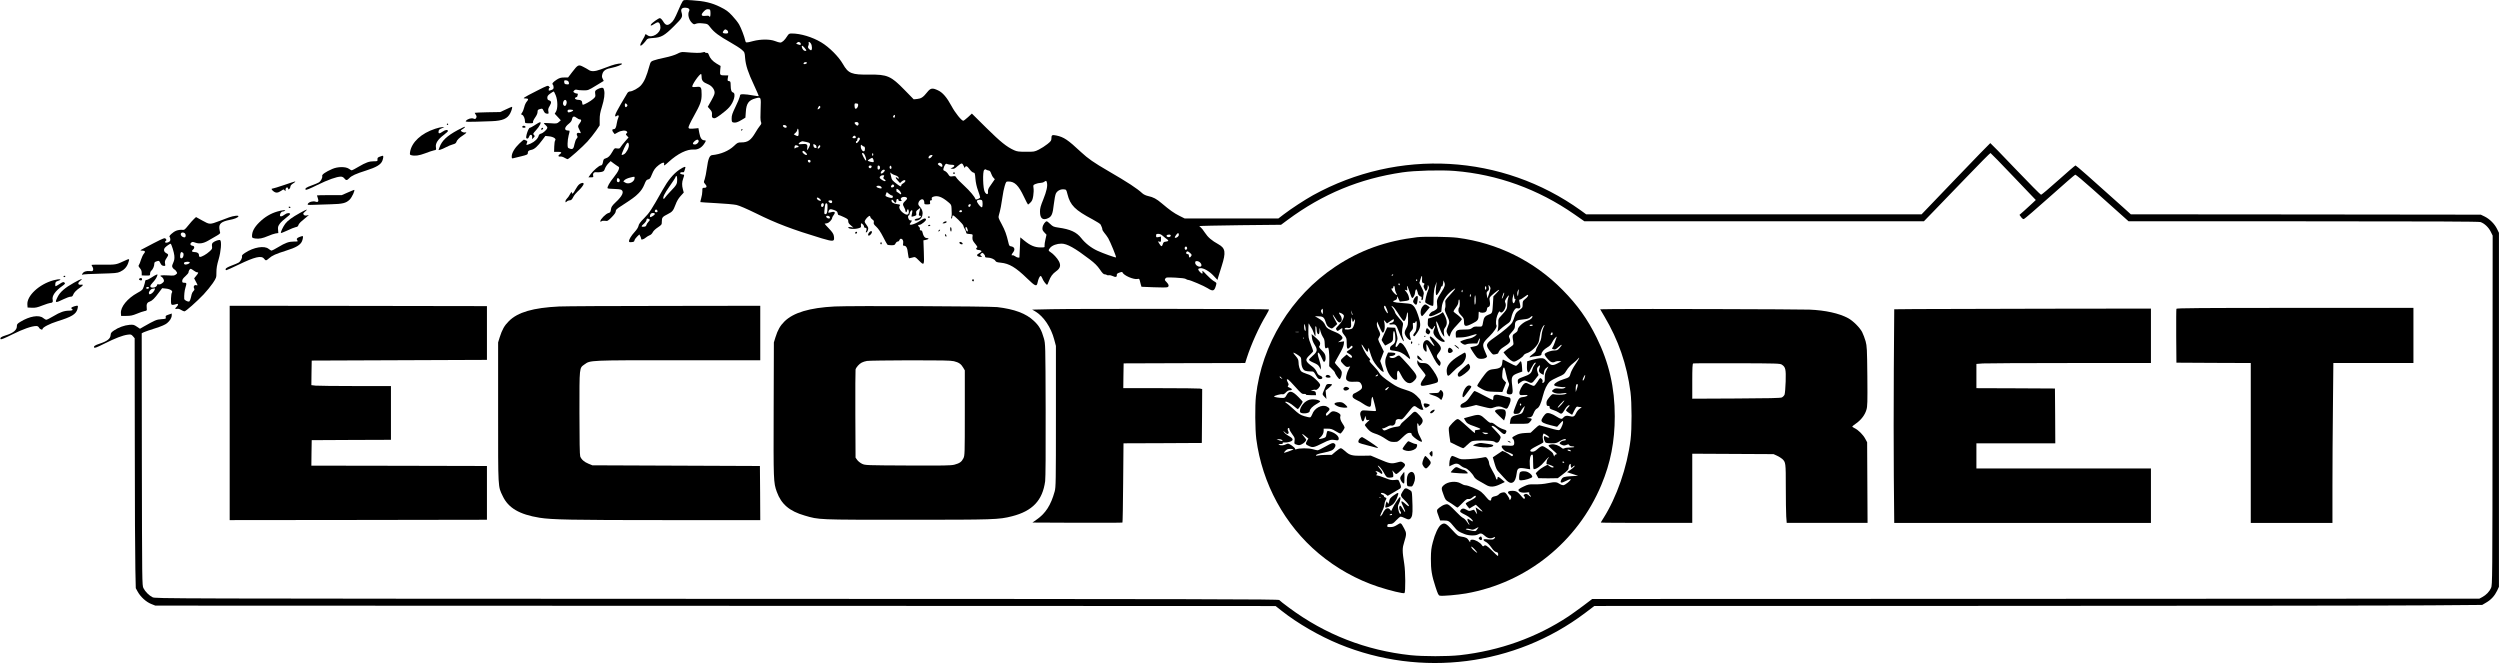 <?xml version="1.0" standalone="no"?>
<!DOCTYPE svg PUBLIC "-//W3C//DTD SVG 20010904//EN"
 "http://www.w3.org/TR/2001/REC-SVG-20010904/DTD/svg10.dtd">
<svg version="1.0" xmlns="http://www.w3.org/2000/svg"
 width="3581pt" height="950pt" viewBox="0 0 3581 950"
 preserveAspectRatio="xMidYMid meet">

<g transform="translate(0,950) scale(0.1,-0.1)"
fill="#000000" stroke="none">
<path d="M9777 9480 c-9 -13 -35 -67 -57 -119 -58 -135 -74 -162 -114 -195
-46 -37 -73 -30 -108 29 -18 28 -35 45 -47 45 -18 0 -112 -67 -126 -90 -14
-23 5 -21 42 4 20 14 45 26 55 26 23 0 38 -30 38 -74 0 -83 -124 -158 -186
-111 -24 18 -34 19 -34 3 0 -7 -16 -39 -36 -70 -46 -76 -43 -108 7 -58 19 19
41 45 49 58 13 19 26 23 95 28 118 7 162 33 300 170 122 122 126 130 106 202
-12 40 6 62 53 62 47 0 72 -21 57 -48 -25 -47 -5 -127 42 -171 24 -21 29 -23
56 -11 21 8 52 10 99 5 68 -7 68 -7 110 -61 52 -67 123 -120 281 -209 68 -38
142 -86 165 -106 43 -38 43 -39 49 -121 9 -105 41 -205 129 -391 38 -82 68
-151 65 -153 -3 -3 -42 2 -87 10 -45 9 -104 16 -130 16 -47 0 -48 -1 -54 -36
-4 -19 -32 -85 -62 -146 -44 -92 -54 -120 -54 -163 0 -47 3 -54 23 -59 32 -8
64 2 123 38 l51 31 6 81 c7 122 41 169 139 195 80 22 80 21 73 -153 -5 -104
-3 -162 4 -181 10 -25 8 -33 -14 -59 -14 -16 -43 -60 -64 -96 -65 -111 -109
-142 -203 -142 -48 0 -55 -3 -105 -51 -75 -71 -190 -119 -313 -131 -37 -4 -57
-55 -75 -188 -8 -63 -23 -134 -31 -158 -16 -42 -15 -44 5 -66 31 -33 27 -56
-9 -56 -29 0 -30 -1 -30 -48 0 -27 -7 -72 -16 -101 -8 -29 -14 -54 -12 -56 2
-2 104 -8 228 -15 124 -6 254 -18 290 -26 40 -9 146 -55 279 -120 290 -144
523 -232 944 -359 169 -50 184 -47 171 35 -5 30 -21 55 -70 106 -36 37 -63 68
-62 70 2 1 17 4 33 6 28 3 75 52 75 79 0 5 10 23 21 38 35 47 15 58 -63 35
-12 -4 -15 0 -11 15 9 37 26 42 79 23 40 -15 50 -23 52 -45 2 -15 9 -27 15
-27 7 0 40 -13 75 -30 55 -26 62 -32 62 -59 0 -21 10 -37 38 -60 l37 -31 -37
6 c-23 4 -38 2 -38 -4 0 -22 89 -29 149 -11 34 10 37 14 33 40 -2 16 0 29 5
29 16 0 46 -38 39 -49 -4 -5 4 -11 16 -13 23 -3 27 -17 13 -52 -6 -14 -4 -17
6 -14 7 2 18 18 22 35 8 26 4 37 -22 73 -31 43 -31 43 -14 73 10 16 28 37 41
45 21 14 23 14 29 -6 3 -12 16 -28 30 -37 19 -13 23 -22 19 -40 -5 -20 2 -32
37 -64 28 -26 62 -76 96 -143 29 -57 57 -107 62 -112 4 -5 29 -9 56 -9 42 0
50 3 61 26 7 15 21 27 31 27 10 0 21 9 24 20 3 11 12 20 20 20 25 0 40 -28 34
-65 -5 -29 -3 -35 12 -35 32 0 49 -32 56 -107 4 -40 12 -73 17 -73 6 0 28 5
48 11 38 12 39 11 90 -40 79 -79 80 -78 73 118 l-6 168 36 7 c42 8 50 26 12
26 -28 0 -49 28 -60 78 -4 22 -12 32 -25 32 -13 0 -17 6 -13 18 2 10 -3 24
-11 31 -22 19 -20 31 7 31 12 0 39 17 61 36 32 30 36 38 25 50 -12 11 -25 6
-81 -30 -89 -58 -178 -76 -135 -28 22 24 22 41 -1 35 -24 -6 -49 62 -26 71 8
3 14 14 14 24 0 24 26 59 36 49 4 -4 3 -25 -3 -47 -5 -22 -8 -41 -6 -43 2 -2
19 1 38 7 32 10 34 14 29 41 -4 26 0 34 27 54 l32 24 -7 -29 c-18 -75 -19 -84
-2 -84 40 0 6 -36 -38 -42 -34 -3 -49 -28 -17 -28 94 0 131 120 59 196 -23 25
-28 37 -22 58 9 37 49 63 69 46 8 -7 15 -25 15 -40 0 -27 2 -28 43 -28 42 1
43 2 39 30 -3 21 0 28 13 28 13 0 16 6 12 21 -4 15 1 22 19 30 62 23 125 1
218 -77 41 -34 44 -40 46 -88 1 -28 2 -64 3 -81 0 -16 -3 -38 -7 -47 -5 -11
-4 -18 3 -18 6 0 11 9 11 19 0 11 4 22 9 26 13 7 151 -130 151 -149 0 -9 9
-30 20 -48 11 -18 20 -41 20 -50 0 -13 11 -18 48 -20 40 -3 47 -6 44 -23 -7
-50 -3 -67 24 -101 49 -62 50 -64 35 -73 -17 -11 -5 -31 19 -31 24 0 50 -10
50 -20 0 -4 -16 -18 -36 -29 -30 -18 -34 -24 -24 -36 7 -8 26 -15 43 -15 29 0
30 1 11 14 -18 14 -18 16 -2 32 17 17 18 17 38 -1 11 -10 20 -26 20 -37 0 -14
8 -18 35 -18 46 0 101 -23 114 -48 8 -15 25 -20 77 -25 120 -12 214 -67 376
-225 119 -115 138 -123 151 -57 10 48 28 87 42 92 6 2 17 -13 24 -32 12 -35
57 -95 70 -95 3 0 14 21 23 48 27 72 53 108 107 147 59 42 70 84 38 144 -23
43 -81 106 -119 129 -33 20 -34 29 -5 63 30 35 96 59 161 59 80 0 191 -62 406
-226 71 -54 108 -91 144 -143 36 -54 54 -71 71 -71 13 0 26 -4 29 -9 3 -4 16
-6 29 -4 14 3 39 -3 57 -12 38 -20 61 -14 57 15 -1 17 7 24 38 35 29 11 41 11
44 3 15 -44 162 -107 216 -94 21 5 25 2 31 -21 3 -16 10 -42 15 -59 l10 -32
173 -7 c96 -4 183 -4 195 0 30 9 26 38 -9 74 -27 26 -29 33 -18 50 11 18 20
19 142 14 86 -4 138 -11 151 -19 11 -8 26 -14 35 -14 26 0 228 -86 279 -119
76 -49 96 -42 119 41 10 37 10 37 -33 62 -23 14 -71 56 -105 93 -52 56 -62 63
-56 41 8 -36 -6 -36 -39 -1 -30 33 -28 47 9 51 45 5 129 -43 190 -109 l55 -59
10 37 c6 21 29 94 51 163 62 195 54 254 -46 310 -98 54 -152 101 -195 167 -22
35 -50 69 -60 76 -10 6 -19 14 -19 18 0 3 263 9 585 13 l585 6 93 69 c502 372
1033 592 1646 682 175 26 552 36 749 20 610 -49 1196 -261 1712 -620 l145
-101 2431 0 2432 0 134 138 c74 75 287 296 473 490 186 194 342 351 347 350 6
-2 154 -154 329 -338 l320 -335 -53 -50 c-29 -28 -82 -76 -117 -107 l-64 -56
23 -31 c13 -20 29 -31 40 -29 10 2 176 145 370 318 194 173 358 316 366 318 7
2 118 -90 246 -205 128 -115 297 -266 376 -336 l142 -127 2504 0 c1853 0 2512
-3 2537 -11 56 -19 115 -75 146 -137 l28 -57 -2 -2502 c-1 -2443 -2 -2502 -21
-2545 -23 -52 -70 -101 -126 -131 l-41 -22 -6354 -3 -6354 -2 -131 -99 c-72
-54 -165 -120 -206 -148 -458 -304 -988 -494 -1560 -558 -174 -19 -523 -19
-705 0 -637 68 -1223 296 -1738 678 -73 53 -137 104 -143 112 -10 13 -993 15
-8055 17 -7976 3 -8044 3 -8084 23 -50 25 -105 80 -130 130 -20 39 -20 73 -23
1846 l-2 1805 32 16 c18 8 92 34 163 56 91 29 141 51 168 73 42 35 67 76 67
113 l0 25 -46 -16 c-39 -13 -45 -18 -40 -38 5 -21 2 -23 -63 -27 -70 -5 -92
-15 -261 -111 l-45 -26 -45 30 c-41 28 -51 30 -105 26 -72 -6 -158 -37 -221
-80 -39 -26 -48 -38 -49 -65 -4 -55 -48 -89 -161 -126 -64 -21 -86 -37 -75
-54 6 -11 39 2 147 56 158 79 260 118 333 128 46 6 52 4 75 -22 l25 -29 2
-1520 c0 -836 4 -1641 8 -1790 l6 -270 29 -53 c41 -73 119 -144 191 -173 l60
-24 8023 -3 8024 -3 86 -68 c231 -182 541 -361 826 -478 1173 -482 2519 -311
3523 448 l131 99 5624 1 c3092 1 5954 4 6358 8 l735 6 56 33 c71 40 123 98
158 171 l26 56 0 2535 0 2535 -28 57 c-35 71 -104 140 -176 176 l-56 27 -2507
3 -2506 2 -114 103 c-455 409 -669 597 -678 597 -6 0 -116 -94 -245 -210 -129
-116 -241 -210 -249 -210 -7 0 -173 167 -367 370 -194 204 -356 370 -360 370
-3 0 -226 -229 -495 -510 l-489 -510 -2402 0 -2403 0 -77 56 c-1127 809 -2610
893 -3836 217 -117 -65 -307 -189 -419 -274 l-77 -59 -671 0 -670 0 -78 39
c-78 39 -136 81 -252 179 -74 63 -121 88 -192 103 -32 7 -65 22 -83 38 -82 75
-206 156 -490 321 -207 120 -290 178 -389 270 -192 179 -247 216 -355 239 -62
13 -71 7 -71 -46 0 -26 -9 -39 -57 -77 -32 -26 -87 -61 -123 -79 -62 -31 -69
-32 -185 -31 -102 0 -127 3 -169 22 -108 49 -194 119 -398 320 l-207 205 -56
-52 c-31 -28 -61 -51 -67 -51 -25 0 -117 114 -168 210 -67 124 -127 195 -195
226 -80 38 -106 33 -154 -27 -57 -72 -86 -91 -143 -97 l-50 -5 -132 135 c-195
200 -247 222 -502 219 -256 -3 -303 16 -380 151 -61 107 -197 243 -311 311
-126 76 -296 127 -420 127 -39 0 -45 -3 -69 -41 -34 -55 -72 -89 -98 -89 -12
0 -46 10 -76 22 -73 28 -203 28 -314 -1 -101 -27 -104 -26 -111 7 -13 60 -59
180 -88 231 -17 30 -62 87 -100 127 -57 61 -86 82 -171 124 -120 60 -229 85
-406 96 -115 7 -117 6 -133 -16z m400 -167 c1 -49 -7 -67 -22 -43 -3 5 -25 7
-50 3 -62 -8 -70 15 -24 63 26 27 41 34 64 32 29 -3 30 -5 32 -55z m234 -243
c10 -6 19 -20 19 -30 0 -16 -7 -20 -34 -20 -43 0 -54 15 -30 41 20 22 20 22
45 9z m1043 -176 c9 -3 16 -14 16 -24 0 -16 -4 -17 -36 -7 -33 10 -34 12 -18
24 21 15 18 15 38 7z m160 -16 c20 -27 22 -98 3 -98 -7 0 -21 10 -31 21 -14
17 -16 26 -7 45 6 13 8 31 5 39 -9 23 13 18 30 -7z m-64 -100 c0 -10 -22 -10
-36 0 -18 12 -35 52 -28 64 5 7 17 -1 35 -23 16 -19 29 -37 29 -41z m8 -180
c-5 -15 -48 -24 -48 -10 0 14 12 22 33 22 10 0 17 -5 15 -12z m734 -608 c-4
-30 -26 -55 -41 -46 -6 4 -11 23 -11 42 0 33 2 35 28 32 22 -2 26 -7 24 -28z
m-542 -25 c0 -8 -9 -19 -20 -25 -23 -12 -24 -10 -9 24 12 26 29 26 29 1z
m1066 -142 c-5 -12 -10 -13 -18 -5 -8 8 -8 15 3 28 15 18 25 4 15 -23z m-520
-109 c-7 -18 -21 -18 -40 2 -22 21 -20 32 7 36 25 4 42 -15 33 -38z m-1028
-26 c2 -12 -3 -18 -16 -18 -22 0 -46 23 -35 34 13 13 48 1 51 -16z m172 -89
c0 -52 -7 -58 -48 -36 l-22 13 25 22 c14 12 25 31 25 43 0 11 5 17 10 14 6 -3
10 -28 10 -56z m818 -62 c3 -12 -4 -17 -22 -17 -28 0 -33 9 -14 28 15 15 32
10 36 -11z m59 -23 c4 -13 -34 -64 -48 -64 -5 0 -9 7 -9 15 0 8 5 15 10 15 6
0 10 8 10 18 0 31 28 43 37 16z m-766 -48 c56 -10 64 -26 38 -75 -26 -50 -33
-52 -26 -7 8 48 -10 60 -73 52 -30 -4 -50 -3 -50 3 0 15 43 41 60 37 8 -2 31
-7 51 -10z m139 -51 c0 -2 3 -10 6 -19 4 -11 0 -16 -14 -16 -20 0 -32 18 -32
46 0 12 4 12 20 4 11 -6 20 -12 20 -15z m688 -15 c15 0 16 -56 1 -65 -19 -12
-49 26 -49 63 0 33 1 34 18 19 10 -10 24 -17 30 -17z m-954 14 c22 -8 20 -24
-2 -24 -10 0 -23 -5 -30 -12 -9 -9 -12 -7 -12 8 0 32 13 40 44 28z m326 -8 c0
-16 -28 -42 -36 -33 -8 7 14 47 26 47 6 0 10 -6 10 -14z m-213 -88 c26 -24 30
-38 11 -38 -22 1 -61 37 -54 49 10 16 16 14 43 -11z m850 -39 c17 -36 26 -79
17 -79 -12 0 -63 98 -56 105 10 10 27 -1 39 -26z m119 -6 c-11 -11 -19 6 -11
24 8 17 8 17 12 0 3 -10 2 -21 -1 -24z m842 -15 c-18 -26 -48 -36 -48 -16 0
20 21 38 43 38 18 0 18 -2 5 -22z m-837 -45 c5 -14 6 -30 2 -34 -8 -8 -83 11
-83 21 0 6 51 38 63 39 4 1 12 -11 18 -26z m-901 -24 c0 -25 -33 -22 -38 4 -2
12 3 17 17 17 15 0 21 -6 21 -21z m1871 -29 c21 -12 26 -50 7 -50 -7 1 -24 10
-37 21 -21 17 -22 22 -10 30 18 11 17 11 40 -1z m148 -20 c49 0 55 -20 14 -40
l-28 -14 28 -4 c22 -3 38 6 73 38 25 23 52 40 61 38 9 -2 21 -18 28 -37 9 -27
13 -31 18 -18 11 28 32 19 65 -27 19 -26 42 -46 55 -48 20 -3 23 -10 29 -89 5
-57 18 -116 38 -170 16 -45 30 -88 30 -95 0 -16 -62 -42 -67 -27 -13 37 -77
114 -161 192 -54 49 -104 101 -112 115 -12 24 -18 26 -54 21 -39 -6 -42 -4
-64 30 -12 20 -34 40 -48 46 -22 8 -25 13 -19 37 3 15 13 37 21 50 12 18 18
20 34 12 10 -5 37 -10 59 -10z m-1146 -16 c9 -10 -4 -34 -18 -34 -17 0 -28 17
-20 30 7 11 28 13 38 4z m122 -24 c0 -16 -6 -26 -17 -28 -14 -3 -18 3 -18 28
0 25 4 31 18 28 11 -2 17 -12 17 -28z m165 -1 c0 -20 -15 -26 -25 -9 -9 15 3
43 15 35 5 -3 10 -15 10 -26z m1389 -41 c18 -2 28 -13 38 -43 7 -21 22 -49 33
-60 l20 -22 -25 -36 c-14 -21 -37 -54 -51 -74 -18 -27 -24 -48 -22 -70 5 -44
-21 -45 -46 -2 -26 44 -33 290 -9 314 10 10 19 12 27 6 6 -5 22 -11 35 -13z
m-1485 3 c3 -4 -6 -19 -19 -31 -31 -29 -53 -16 -29 18 15 22 39 29 48 13z
m150 -72 c20 -5 40 -19 46 -29 11 -21 -3 -29 -15 -10 -7 12 -25 13 -25 3 0 -5
14 -23 31 -42 l31 -33 22 21 c12 12 30 21 39 21 29 0 17 -29 -20 -49 -13 -6
-23 -18 -23 -26 0 -22 -12 -19 -56 14 -72 54 -81 66 -87 101 -3 19 -9 44 -13
55 -7 19 -7 19 13 2 11 -10 37 -22 57 -28z m-165 -21 c-10 -18 -8 -24 11 -38
16 -12 19 -19 11 -24 -13 -9 -81 33 -81 50 0 17 23 34 47 34 21 0 22 -2 12
-22z m2337 -84 c12 -47 -4 -122 -52 -241 -38 -93 -48 -130 -47 -175 0 -98 40
-129 117 -93 51 24 66 62 81 200 8 68 21 138 30 154 20 39 66 63 112 59 36 -3
37 -4 53 -68 40 -161 107 -228 363 -364 60 -32 111 -65 113 -74 3 -10 10 -25
15 -34 5 -10 9 -25 9 -34 0 -9 13 -31 29 -50 16 -18 41 -53 55 -76 31 -54 119
-268 112 -275 -6 -6 -181 56 -266 95 -90 41 -176 109 -232 181 -67 86 -156
127 -328 151 -67 10 -79 15 -115 50 -23 22 -45 40 -51 40 -21 0 -56 -49 -61
-87 -4 -33 -1 -43 26 -72 l31 -33 -15 -67 c-9 -36 -14 -78 -13 -91 3 -24 2
-25 -63 -24 -79 1 -144 29 -229 99 l-55 45 -6 -142 c-3 -79 -7 -144 -7 -145
-6 -9 -41 0 -61 16 -14 10 -31 17 -38 14 -19 -7 -16 11 7 40 35 44 23 81 -30
89 -21 2 -27 11 -37 58 -26 111 -46 167 -95 259 -47 87 -50 95 -40 130 19 61
40 173 52 264 6 48 20 116 31 152 20 64 20 65 55 65 88 0 144 -56 220 -217 29
-62 56 -113 59 -113 4 0 20 13 35 29 23 22 32 44 40 96 6 37 8 87 4 111 -6 43
-6 44 30 59 19 8 50 15 69 15 18 0 42 7 53 15 27 20 33 19 40 -11z m-2188 -46
c3 -17 -35 -32 -44 -17 -8 13 16 41 30 36 6 -2 12 -11 14 -19z m-190 -10 c27
-27 5 -36 -43 -18 -14 5 -23 14 -20 20 9 14 48 13 63 -2z m278 -73 c23 -35 13
-51 -15 -26 -13 12 -28 21 -33 21 -4 0 -8 11 -8 25 0 23 2 24 20 15 11 -6 27
-22 36 -35z m-120 -55 c16 0 19 -26 4 -35 -10 -6 -77 12 -93 26 -4 3 -3 18 4
32 l12 26 29 -24 c16 -14 36 -25 44 -25z m213 -33 c8 -11 5 -19 -15 -38 -44
-41 -48 -56 -25 -95 12 -19 21 -44 21 -55 0 -25 18 -25 22 1 5 32 23 28 26 -6
4 -44 -18 -60 -55 -40 -64 34 -100 95 -72 123 9 9 -1 14 -40 19 -53 7 -81 24
-81 50 0 22 16 17 34 -11 19 -30 36 -25 36 11 0 15 6 24 15 24 8 0 15 -7 15
-15 0 -10 10 -15 26 -15 22 0 25 2 14 15 -10 12 -10 18 0 30 15 19 64 20 79 2z
m-1247 -14 c10 -9 18 -20 18 -25 0 -12 -43 1 -52 16 -20 29 4 36 34 9z m2323
-21 c14 -10 13 -102 -1 -102 -13 0 -47 37 -64 69 -10 19 -9 25 1 32 17 11 50
11 64 1z m-2145 -22 c0 -23 -25 -27 -45 -6 -17 17 -9 26 22 26 16 0 23 -6 23
-20z m-120 -44 c0 -27 -28 -43 -36 -21 -9 21 3 45 21 45 9 0 15 -9 15 -24z
m53 -50 c-1 -67 -13 -91 -38 -82 -10 3 -10 25 1 109 5 37 10 47 23 45 13 -3
16 -16 14 -72z m2047 33 c-12 -21 -30 -17 -30 6 0 14 20 25 33 18 4 -2 2 -13
-3 -24z m-120 -74 c0 -8 -9 -15 -20 -15 -20 0 -26 11 -13 23 12 13 33 7 33 -8z
m-1892 -87 c2 -12 -3 -18 -16 -18 -22 0 -46 23 -35 34 13 13 48 1 51 -16z
m1970 -168 c6 -17 7 -32 2 -35 -10 -6 -30 26 -30 49 0 27 17 18 28 -14z m3026
-94 c-8 -20 -41 -39 -54 -31 -6 3 2 21 17 40 21 26 29 31 35 21 5 -8 5 -22 2
-30z m-225 -7 c18 -16 44 -37 58 -46 28 -18 21 -30 -22 -35 -24 -2 -31 -9 -39
-36 -11 -39 -24 -37 -50 8 l-20 33 22 -5 c20 -6 22 -2 22 33 l0 40 -35 -7
c-33 -6 -35 -5 -35 20 0 23 4 26 33 26 22 0 43 -10 66 -31z m111 7 c0 -17 -24
-28 -45 -20 -29 12 -14 34 22 34 13 0 23 -6 23 -14z m235 -182 c0 -10 -8 -20
-17 -22 -18 -3 -26 27 -11 42 12 11 28 0 28 -20z m42 -68 c23 -20 26 -28 17
-42 -17 -29 -34 -28 -34 0 0 19 -5 26 -20 26 -19 0 -27 20 -13 33 11 12 21 8
50 -17z m143 -136 c28 -28 26 -60 -3 -60 -34 0 -67 28 -67 56 0 19 5 24 25 24
14 0 34 -9 45 -20z"/>
<path d="M13650 7020 c0 -5 7 -10 15 -10 8 0 15 5 15 10 0 6 -7 10 -15 10 -8
0 -15 -4 -15 -10z"/>
<path d="M9700 8729 c-33 -17 -103 -39 -175 -54 -66 -13 -139 -32 -162 -41
-40 -14 -44 -20 -59 -72 -44 -160 -74 -229 -124 -286 -34 -38 -121 -86 -157
-86 -13 0 -28 -10 -36 -22 -156 -260 -187 -321 -173 -335 3 -3 12 0 20 6 24
20 38 4 22 -27 -7 -15 -17 -49 -21 -77 -9 -63 -21 -85 -45 -85 -25 0 -26 -21
-2 -50 l17 -21 45 25 c49 28 111 34 129 12 9 -10 8 -16 -4 -26 -14 -12 -13
-16 6 -36 l22 -23 -49 -56 c-27 -31 -56 -68 -64 -81 -13 -22 -20 -25 -52 -20
-35 6 -37 4 -66 -47 -35 -61 -59 -85 -98 -96 -23 -6 -30 -15 -35 -42 -6 -42
-16 -59 -34 -59 -22 0 -108 -74 -143 -123 l-33 -47 37 0 c32 0 36 2 31 21 -9
35 12 58 47 52 17 -2 48 -1 69 4 34 7 41 14 52 47 8 22 29 55 48 74 l34 34 45
-34 c25 -18 53 -38 63 -43 16 -10 17 -15 6 -48 -7 -21 -38 -68 -68 -105 -60
-72 -101 -147 -89 -159 4 -5 44 -8 89 -9 45 0 92 -6 105 -12 46 -26 19 -88
-80 -180 -52 -50 -62 -65 -67 -102 -5 -39 -10 -45 -37 -52 -35 -9 -114 -88
-114 -114 0 -14 3 -14 15 -4 10 8 29 10 52 7 34 -6 40 -3 95 52 40 41 58 67
58 85 0 21 14 34 73 72 167 108 205 136 255 187 37 38 61 74 81 123 23 58 32
70 55 74 22 4 32 16 51 65 30 74 50 101 104 143 49 37 82 43 74 12 -8 -31 4
-25 66 32 128 117 262 183 359 176 57 -4 110 25 147 80 30 44 31 52 6 52 -38
0 -61 32 -74 105 l-13 70 -34 -4 c-90 -9 -105 -7 -108 14 -1 11 31 81 73 155
99 178 115 222 115 316 0 106 -8 117 -74 109 -31 -4 -56 -3 -59 3 -12 19 100
182 125 182 4 0 8 -19 8 -43 0 -51 22 -76 88 -102 50 -20 89 -63 97 -108 5
-26 -3 -49 -45 -125 l-52 -92 32 -36 c26 -30 31 -43 28 -77 -2 -34 1 -41 21
-49 20 -7 37 1 103 49 45 32 100 79 123 106 67 74 100 198 56 212 -25 8 -34
35 -35 105 -1 50 -3 55 -24 58 -21 3 -23 7 -17 43 l7 39 -45 0 c-74 0 -77 3
-71 73 l6 62 -56 33 c-59 35 -97 78 -113 127 -7 21 -16 29 -28 27 -10 -2 -21
1 -25 7 -4 8 -15 8 -39 0 -29 -10 -100 -9 -261 5 -35 3 -57 -2 -100 -25z
m-720 -724 c10 -12 10 -18 0 -30 -16 -19 -30 -10 -30 21 0 27 12 31 30 9z
m1027 -520 c8 -21 -25 -55 -53 -55 -35 0 -38 17 -8 45 31 29 52 32 61 10z
m-999 -61 c4 -39 -36 -115 -70 -134 -15 -8 -30 -12 -33 -8 -4 3 12 45 34 93
42 89 63 105 69 49z m82 -473 c0 -57 -86 -99 -136 -66 l-26 17 20 20 c11 11
44 26 73 33 71 18 69 18 69 -4z m-220 -16 c15 -18 6 -45 -14 -45 -17 0 -25 18
-18 43 5 21 16 22 32 2z"/>
<path d="M8755 8561 c-44 -16 -111 -41 -150 -55 -84 -31 -137 -33 -173 -7 -15
10 -51 31 -80 45 -66 34 -74 30 -157 -78 l-58 -76 -56 0 c-45 0 -66 -6 -102
-28 -58 -38 -76 -59 -61 -74 7 -7 12 -24 12 -39 0 -21 -7 -29 -31 -38 -41 -14
-39 -14 -39 9 0 11 5 20 12 20 6 0 4 8 -7 20 -17 19 -20 18 -174 -60 -86 -43
-165 -85 -176 -94 -19 -15 -19 -15 12 -16 43 0 48 -13 19 -45 -13 -14 -30 -49
-36 -78 -7 -29 -20 -64 -31 -79 -18 -26 -18 -27 0 -33 21 -6 41 -53 41 -94 0
-25 2 -26 60 -27 51 0 59 2 55 16 -3 9 10 38 30 66 22 31 35 60 35 80 0 26 5
33 28 40 41 12 41 12 60 -26 12 -26 25 -36 45 -38 27 -3 28 -2 22 32 -6 28 -2
45 20 81 28 49 25 67 -16 80 -13 4 -19 16 -19 36 0 22 9 35 42 59 22 16 45 30
49 30 4 0 18 -26 30 -57 29 -73 30 -186 3 -232 l-18 -30 44 -47 43 -47 -28
-25 c-27 -23 -32 -24 -122 -17 -51 4 -93 4 -93 0 0 -4 11 -16 25 -27 14 -11
25 -27 25 -37 0 -23 -58 -77 -91 -85 -17 -4 -29 -15 -33 -30 -10 -41 -56 -86
-114 -112 -30 -13 -57 -22 -60 -19 -3 3 0 16 6 29 9 21 7 25 -14 35 -14 6 -27
11 -30 11 -3 0 -33 -26 -66 -57 -66 -63 -108 -135 -108 -184 0 -26 3 -31 20
-26 11 3 63 15 115 28 82 20 95 26 95 43 0 32 12 42 53 50 42 8 88 49 155 140
l44 59 56 -6 c62 -7 104 -36 84 -59 -6 -7 -12 -47 -13 -88 l-2 -75 51 0 c55 1
66 -11 32 -33 -29 -18 -26 -40 5 -34 14 2 39 -4 60 -17 20 -11 40 -21 45 -21
17 0 215 176 285 253 38 42 93 111 122 153 l53 78 0 82 c0 63 7 104 31 180 35
113 45 193 32 244 -9 31 -13 35 -39 32 -16 -2 -43 -12 -61 -23 -30 -19 -32
-23 -27 -63 6 -39 4 -44 -30 -74 -36 -32 -126 -82 -146 -82 -5 0 -10 10 -10
23 0 32 -18 47 -56 47 -40 0 -65 25 -35 35 12 3 21 10 21 15 0 5 3 15 6 24 4
11 0 16 -13 16 -11 0 -27 6 -37 13 -17 13 -17 14 -1 31 13 12 24 15 39 10 12
-4 53 -8 91 -8 69 -1 71 0 181 67 l112 68 -15 31 c-13 25 -13 37 -4 70 15 49
51 72 140 88 60 12 141 43 141 55 0 14 -85 1 -155 -24z m-617 -223 c7 -7 12
-20 12 -31 0 -15 -6 -18 -32 -15 -28 2 -34 8 -36 31 -3 23 0 27 20 27 13 0 29
-5 36 -12z m-22 -292 c7 -28 -12 -69 -28 -64 -22 8 -30 33 -19 61 13 33 39 35
47 3z m94 -126 c0 -11 -42 -30 -66 -30 -8 0 -14 9 -14 20 0 17 7 20 40 20 22
0 40 -5 40 -10z m53 -110 c14 -11 32 -20 40 -20 28 0 29 -19 3 -53 -31 -41
-32 -47 -6 -97 25 -50 25 -52 -5 -44 -29 7 -43 -14 -26 -43 7 -14 5 -23 -10
-39 -10 -11 -23 -44 -29 -74 -13 -71 -26 -84 -68 -69 -31 11 -32 12 -32 72 0
34 7 87 15 117 19 71 19 70 -7 70 -61 1 -56 46 10 98 28 22 42 42 46 67 8 41
30 46 69 15z"/>
<path d="M7245 7932 l-80 -37 -182 -3 c-101 -2 -183 -6 -183 -8 0 -3 7 -15 16
-29 12 -18 13 -28 5 -44 -10 -17 -16 -19 -38 -10 -31 12 -82 -3 -107 -30 -18
-20 -3 -20 369 -7 155 6 224 36 264 114 22 44 34 92 24 92 -5 0 -44 -17 -88
-38z"/>
<path d="M7664 7710 c-33 -22 -66 -40 -74 -40 -22 -1 -67 -140 -49 -151 17
-10 28 -3 40 28 13 35 45 27 42 -12 l-2 -29 22 22 c20 20 20 23 5 39 -16 15
-14 20 31 69 52 57 80 114 57 114 -7 0 -40 -18 -72 -40z"/>
<path d="M6400 7720 c0 -5 5 -10 10 -10 6 0 10 5 10 10 0 6 -4 10 -10 10 -5 0
-10 -4 -10 -10z"/>
<path d="M7487 7694 c-14 -14 -6 -24 19 -24 16 0 24 5 22 13 -5 14 -31 21 -41
11z"/>
<path d="M6555 7636 c-155 -84 -226 -151 -260 -247 l-14 -39 27 6 c15 4 52 20
82 36 30 16 73 34 97 40 29 7 44 17 49 32 9 30 40 61 96 97 52 34 61 49 26 42
-13 -2 -32 3 -43 11 -17 14 -18 17 -5 25 35 22 55 40 50 45 -3 3 -50 -19 -105
-48z"/>
<path d="M6235 7656 c-200 -65 -338 -192 -361 -332 -5 -37 -4 -42 17 -47 53
-14 112 -6 199 27 49 19 105 38 125 42 34 6 35 7 29 45 -9 54 27 111 110 174
36 27 65 54 63 60 -7 20 -37 16 -74 -9 -49 -34 -65 -33 -61 0 3 27 9 32 58 52
l25 11 -30 0 c-16 0 -62 -10 -100 -23z"/>
<path d="M7755 7659 c-4 -6 -5 -13 -2 -16 7 -7 27 6 27 18 0 12 -17 12 -25 -2z"/>
<path d="M10615 7640 c-3 -5 -2 -10 4 -10 5 0 13 5 16 10 3 6 2 10 -4 10 -5 0
-13 -4 -16 -10z"/>
<path d="M5440 7256 c-29 -11 -35 -18 -33 -40 2 -25 0 -26 -51 -26 -68 0 -115
-17 -221 -79 -47 -28 -90 -51 -96 -51 -6 0 -25 10 -42 23 -46 32 -160 31 -237
-3 -98 -43 -151 -80 -145 -101 8 -23 -17 -72 -48 -92 -13 -8 -58 -27 -100 -42
-80 -29 -101 -43 -89 -62 5 -8 57 12 167 67 155 76 278 120 338 120 19 0 36
-9 49 -25 25 -32 38 -31 69 1 34 37 96 65 245 112 144 46 207 83 230 137 15
37 19 75 7 74 -5 0 -24 -6 -43 -13z"/>
<path d="M9728 7067 c-83 -57 -159 -149 -237 -288 -163 -289 -186 -324 -262
-402 -56 -56 -79 -87 -83 -112 -4 -21 -25 -55 -55 -87 -50 -55 -81 -106 -81
-133 0 -13 8 -16 38 -13 29 2 38 8 40 24 2 12 18 36 37 54 l33 32 16 -30 c8
-16 12 -32 9 -36 -4 -3 3 -6 15 -6 11 0 34 11 50 25 17 14 43 30 59 36 16 5
34 23 43 42 9 19 39 48 73 70 56 38 57 39 57 86 0 55 9 66 85 104 66 33 78 48
111 135 17 48 42 90 72 123 l46 51 -12 44 c-16 59 -15 103 3 154 19 54 19 60
-2 60 -10 0 -25 5 -33 10 -12 8 -13 11 -1 19 7 5 21 6 31 4 12 -3 19 3 24 20
3 14 9 32 12 41 11 28 -22 18 -88 -27z m-28 -138 c0 -65 -8 -79 -95 -169 -39
-41 -77 -84 -83 -95 -6 -11 -14 -17 -17 -13 -16 16 12 75 85 178 44 62 82 120
85 131 12 36 25 19 25 -32z m-282 -452 c2 -12 -3 -17 -17 -17 -12 0 -21 6 -21
13 0 31 32 34 38 4z m-38 -42 c0 -12 -47 -45 -65 -45 -10 0 -5 36 7 48 17 17
58 15 58 -3z m-80 -75 c12 -8 10 -14 -12 -37 -14 -15 -28 -37 -30 -48 -2 -14
-12 -21 -36 -23 -41 -4 -41 7 3 45 19 17 35 41 35 52 0 22 16 27 40 11z"/>
<path d="M4070 6850 c-80 -27 -153 -50 -162 -50 -26 0 -22 -15 8 -39 35 -28
63 -26 110 5 36 25 39 25 51 8 12 -16 13 -16 13 8 0 32 30 47 37 18 4 -16 7
-17 19 -5 8 7 14 23 14 33 0 12 14 29 35 42 34 21 43 30 28 30 -5 0 -73 -23
-153 -50z"/>
<path d="M8296 6859 c-15 -12 -40 -48 -57 -80 -28 -56 -48 -69 -49 -31 -1 9
-11 -3 -24 -28 -13 -25 -33 -54 -45 -64 -12 -11 -21 -28 -21 -39 0 -19 1 -19
18 -4 10 10 27 17 38 17 26 0 36 9 58 53 11 21 38 54 60 74 48 43 86 92 86
110 0 20 -34 16 -64 -8z"/>
<path d="M4980 6742 l-85 -37 -178 0 c-97 0 -177 -2 -177 -4 0 -3 5 -19 12
-37 17 -47 6 -66 -31 -53 -37 13 -96 -3 -111 -30 -9 -17 -3 -18 83 -15 51 2
162 5 248 8 165 4 215 16 266 65 35 33 84 142 65 141 -4 -1 -45 -17 -92 -38z"/>
<path d="M4135 6530 c3 -5 10 -10 16 -10 5 0 9 5 9 10 0 6 -7 10 -16 10 -8 0
-12 -4 -9 -10z"/>
<path d="M4297 6450 c-113 -63 -177 -110 -211 -155 -31 -41 -70 -124 -62 -132
3 -3 44 13 91 35 47 23 100 44 119 48 25 4 36 12 40 29 3 13 25 40 49 59 23
20 56 47 72 61 l30 25 -31 -6 c-21 -4 -34 -1 -44 11 -11 14 -9 20 21 45 49 42
26 36 -74 -20z"/>
<path d="M3975 6471 c-98 -28 -184 -80 -261 -156 -72 -71 -104 -132 -104 -196
0 -25 4 -28 45 -35 58 -8 104 1 186 36 36 16 84 32 106 36 l40 6 -4 47 c-4 39
0 52 25 87 16 22 57 60 91 85 33 24 59 49 57 54 -6 20 -47 16 -79 -9 -38 -29
-67 -34 -67 -10 0 26 20 54 38 54 9 0 24 5 32 10 25 16 -37 11 -105 -9z"/>
<path d="M3280 6386 c-36 -14 -95 -36 -133 -50 -143 -54 -142 -54 -247 4 l-92
51 -30 -28 c-17 -15 -54 -58 -83 -94 -50 -62 -55 -65 -89 -61 -21 2 -56 -3
-80 -12 -48 -18 -114 -80 -97 -90 6 -4 11 -20 11 -35 0 -22 -7 -31 -31 -41
-35 -15 -60 -1 -35 19 13 11 13 14 0 30 -15 17 -25 13 -172 -62 -86 -44 -166
-86 -177 -93 -18 -13 -17 -14 12 -14 42 0 50 -16 24 -44 -12 -13 -30 -51 -41
-85 -10 -34 -24 -69 -30 -76 -10 -12 -7 -21 14 -46 18 -21 26 -42 26 -67 l0
-37 60 -2 c59 -1 60 -1 60 27 0 15 7 33 16 41 23 19 44 65 44 97 0 24 6 30 35
39 33 11 35 10 52 -26 13 -27 25 -37 46 -39 27 -3 28 -2 21 33 -5 29 -1 43 20
75 33 50 33 56 -4 75 -32 17 -40 49 -17 77 15 19 77 61 82 57 14 -14 47 -121
52 -168 4 -46 1 -67 -16 -106 -19 -44 -20 -50 -6 -72 9 -12 19 -23 24 -23 5 0
17 -12 26 -27 17 -25 17 -27 -6 -45 -21 -17 -35 -18 -110 -13 -99 6 -134 -1
-97 -19 12 -6 27 -24 32 -39 9 -25 7 -31 -19 -52 -20 -16 -38 -22 -52 -18 -14
3 -23 1 -23 -7 0 -21 -28 -40 -60 -40 -48 0 -49 25 -2 73 23 23 48 59 57 80
16 38 15 39 -5 32 -11 -3 -43 -22 -71 -41 -28 -19 -60 -34 -70 -34 -11 0 -19
-7 -19 -17 -1 -10 -9 -43 -19 -73 -18 -52 -22 -57 -92 -95 -144 -79 -244 -202
-237 -291 l3 -39 75 0 c61 0 89 6 150 31 41 18 91 34 110 38 34 6 36 8 32 41
-7 57 4 82 41 94 37 13 72 47 136 135 l44 58 56 -6 c63 -7 102 -35 83 -58 -12
-15 -19 -149 -7 -167 7 -12 25 -11 78 5 24 7 22 -18 -3 -41 -27 -25 -25 -37 5
-29 16 4 36 -1 58 -15 19 -12 41 -21 49 -21 19 0 176 139 275 243 44 47 104
121 132 162 50 76 51 78 51 154 0 58 8 106 32 187 33 112 44 252 23 273 -12
12 -78 -10 -105 -34 -13 -12 -17 -26 -13 -54 5 -33 1 -40 -36 -73 -43 -40
-110 -78 -136 -78 -9 0 -15 9 -15 25 0 28 -25 45 -69 45 -33 0 -40 16 -17 34
25 19 24 51 -1 54 -34 5 -46 26 -25 45 16 15 22 15 61 1 57 -20 114 -11 183
29 30 18 83 48 116 67 45 25 60 39 55 50 -3 8 -8 34 -11 58 -7 68 31 99 148
122 65 12 114 31 125 50 11 19 -69 10 -135 -14z m-632 -228 c18 -18 15 -58 -4
-58 -39 0 -70 41 -47 63 10 11 38 8 51 -5z m-29 -277 c22 -14 6 -81 -19 -81
-15 0 -20 7 -20 29 0 33 9 61 19 61 3 0 12 -4 20 -9z m99 -143 c-6 -17 -51
-33 -72 -25 -9 4 -13 13 -10 22 8 19 88 22 82 3z m56 -113 c18 -14 40 -25 49
-25 24 0 21 -10 -13 -51 l-29 -36 24 -46 c30 -55 30 -60 6 -52 -26 8 -45 -18
-31 -44 8 -17 7 -24 -10 -41 -11 -11 -22 -32 -25 -47 -15 -72 -27 -103 -40
-103 -26 0 -65 23 -66 39 -3 51 4 119 17 160 20 65 18 71 -16 71 -26 0 -30 4
-30 26 0 19 13 39 45 67 25 22 45 47 45 54 0 21 19 53 31 53 6 0 25 -11 43
-25z m-640 -244 c7 -11 -22 -23 -35 -15 -5 3 -7 10 -4 15 8 12 32 12 39 0z
m86 -16 c0 -19 -29 -59 -52 -71 -25 -13 -29 -13 -34 1 -9 21 21 63 48 68 13 2
26 5 31 6 4 0 7 -1 7 -4z"/>
<path d="M13290 6390 c0 -5 7 -10 15 -10 8 0 15 5 15 10 0 6 -7 10 -15 10 -8
0 -15 -4 -15 -10z"/>
<path d="M13514 6315 c-16 -12 -17 -14 -2 -15 23 0 48 11 48 21 0 14 -24 11
-46 -6z"/>
<path d="M13295 6270 c-3 -5 1 -10 9 -10 8 0 18 5 21 10 3 6 -1 10 -9 10 -8 0
-18 -4 -21 -10z"/>
<path d="M13610 6221 c0 -16 5 -33 10 -36 6 -4 10 6 10 24 0 16 -4 33 -10 36
-6 4 -10 -6 -10 -24z"/>
<path d="M13445 6199 c-11 -17 1 -21 15 -4 8 9 8 15 2 15 -6 0 -14 -5 -17 -11z"/>
<path d="M12445 6164 c-23 -35 -5 -54 24 -25 12 12 21 28 21 36 0 24 -26 17
-45 -11z"/>
<path d="M12250 6164 c0 -9 5 -14 12 -12 18 6 21 28 4 28 -9 0 -16 -7 -16 -16z"/>
<path d="M13537 6143 c-7 -11 10 -40 18 -31 4 4 3 14 -3 24 -5 9 -12 12 -15 7z"/>
<path d="M4291 6106 c-39 -14 -49 -30 -31 -51 11 -13 4 -15 -48 -15 -75 0
-122 -17 -227 -80 -45 -27 -88 -50 -95 -50 -7 0 -25 11 -42 25 -60 50 -213 25
-338 -57 -36 -24 -48 -37 -44 -50 7 -23 -21 -74 -49 -90 -12 -7 -58 -27 -102
-43 -52 -20 -81 -37 -83 -48 -2 -9 2 -17 10 -17 7 0 87 36 178 80 230 111 324
133 362 85 25 -32 30 -31 70 4 48 42 98 64 244 110 145 45 207 82 230 136 15
37 19 75 7 74 -5 0 -23 -6 -42 -13z"/>
<path d="M20305 6103 c-455 -54 -825 -187 -1180 -424 -631 -422 -1052 -1110
-1135 -1854 -15 -138 -12 -476 5 -612 84 -640 407 -1233 895 -1642 252 -211
544 -374 850 -475 171 -56 366 -103 378 -91 16 15 14 310 -3 415 -30 192 -30
226 0 320 33 104 33 127 0 187 -50 92 -47 90 -103 54 -37 -23 -60 -31 -96 -31
-43 0 -47 2 -44 22 2 19 9 23 41 23 33 0 44 7 87 53 26 28 55 52 64 52 9 0 34
-9 56 -20 56 -28 76 -26 97 12 18 34 20 88 11 291 -4 74 -5 79 -33 97 -61 37
-70 35 -104 -20 -36 -59 -35 -63 38 -135 67 -65 72 -107 6 -46 -72 66 -80 51
-28 -52 33 -67 23 -83 -12 -19 -16 29 -33 51 -39 49 -18 -6 -19 -46 -2 -72 20
-30 20 -45 3 -45 -8 0 -19 22 -26 54 -11 49 -10 58 8 95 21 40 28 91 14 91
-12 -1 -90 -119 -109 -165 -16 -40 -16 -40 -31 -17 -21 31 -55 28 -81 -8 -12
-16 -22 -33 -22 -37 0 -4 -9 -19 -20 -33 -29 -38 -24 -6 10 62 17 32 30 73 30
91 1 18 7 43 15 57 19 33 19 38 -5 45 -11 4 -18 11 -15 16 4 5 -5 14 -19 21
-14 6 -26 15 -26 20 0 15 41 8 69 -13 l29 -21 65 38 c36 22 79 47 97 57 35 19
35 31 5 105 -15 33 -15 33 -67 27 -46 -5 -65 -1 -142 30 -49 19 -98 35 -109
35 -17 0 -18 2 -6 16 11 14 10 18 -6 30 -18 14 -18 14 2 14 11 0 32 -9 46 -20
31 -25 37 -25 37 -2 0 10 -16 37 -36 60 -19 23 -32 42 -27 42 15 0 59 -52 82
-95 35 -67 47 -78 86 -77 20 1 41 4 47 8 10 6 7 49 -7 89 -4 11 3 5 16 -12 13
-18 31 -33 39 -33 9 0 42 27 74 59 63 64 66 78 21 107 -24 15 -29 15 -86 -1
-78 -21 -103 -17 -254 48 l-120 51 -119 -2 c-147 -3 -185 7 -246 64 -26 24
-55 44 -64 44 -10 0 -43 -21 -73 -47 l-56 -48 -86 -1 c-47 0 -99 -4 -115 -9
-22 -6 -28 -5 -24 6 3 9 43 22 104 34 108 23 135 34 158 67 22 31 20 55 -5 68
-18 10 -36 3 -120 -44 -55 -31 -107 -56 -115 -56 -9 0 -41 7 -72 16 -56 17
-193 16 -234 -1 -13 -5 -18 -2 -18 8 0 8 -22 29 -49 47 -48 30 -51 31 -80 16
-34 -18 -79 -20 -101 -6 -11 7 -6 10 22 10 27 0 36 4 32 13 -3 10 4 12 28 9
18 -2 51 3 73 10 58 19 54 45 -14 83 -30 16 -61 41 -69 55 -15 23 -14 23 16
-4 24 -23 35 -27 44 -18 9 9 9 18 0 37 -12 27 -9 45 9 45 5 0 9 -8 9 -18 0
-10 18 -42 40 -72 35 -47 39 -57 33 -95 -5 -42 -5 -43 30 -54 30 -10 42 -10
72 5 33 15 65 48 65 66 0 4 -14 23 -31 43 -42 48 -33 52 19 8 l43 -35 -21 -35
c-24 -41 -20 -50 35 -74 51 -22 66 -19 192 44 95 48 123 55 184 43 29 -6 37
-4 43 9 16 41 -52 101 -136 119 -29 7 -27 10 -43 -68 -4 -18 -15 -26 -49 -35
-59 -15 -65 -14 -41 7 35 29 55 65 55 99 l0 33 56 0 c47 0 66 -6 114 -35 32
-19 62 -35 68 -35 14 0 62 69 62 88 0 7 -14 34 -32 59 -29 43 -38 79 -27 111
6 20 -40 51 -84 59 -35 5 -42 2 -77 -32 -35 -34 -40 -36 -46 -20 -5 13 1 26
24 46 37 33 34 52 -11 75 -71 37 -181 -21 -211 -111 -8 -22 -21 -41 -29 -43
-9 -2 -46 6 -84 17 -59 18 -80 32 -159 105 -51 46 -98 86 -105 88 -8 3 -11 8
-8 12 12 12 79 -22 126 -64 25 -22 49 -40 54 -40 7 0 69 95 69 106 0 3 -28 34
-63 69 -91 92 -132 97 -171 21 -16 -30 -25 -36 -51 -36 -52 0 -125 12 -125 21
0 12 98 38 120 32 14 -4 29 5 49 26 18 19 39 31 54 31 41 0 42 19 2 36 -31 13
-35 17 -24 30 10 13 9 22 -6 50 -19 36 -16 51 8 37 8 -4 55 -53 104 -108 82
-91 93 -100 122 -97 20 1 30 -2 26 -8 -4 -6 21 -10 70 -10 l76 0 -3 28 c-2 22
-9 28 -38 33 l-35 5 27 8 c16 5 35 6 43 2 19 -7 65 42 65 70 0 14 -23 43 -63
80 -50 47 -77 63 -127 78 -35 11 -71 27 -81 37 -22 22 -39 80 -39 134 -1 32
-9 49 -40 85 -22 24 -37 46 -35 48 5 5 44 -16 82 -44 29 -22 32 -29 32 -78 0
-68 22 -123 56 -136 15 -6 48 -10 75 -10 48 0 48 0 79 -55 27 -47 35 -55 61
-55 42 0 42 34 0 49 -22 7 -36 22 -49 54 -12 27 -35 56 -58 73 -110 81 -115
100 -43 168 28 26 50 51 50 57 0 5 -16 51 -35 100 -33 85 -35 98 -34 203 0 80
3 104 10 88 5 -13 18 -35 28 -49 11 -13 27 -46 36 -73 9 -28 20 -52 24 -55 4
-2 6 30 3 72 -3 55 -2 74 7 69 6 -4 11 -27 11 -50 0 -41 19 -74 33 -59 4 3 7
25 8 47 l1 41 13 -51 c7 -28 23 -65 35 -82 18 -24 24 -46 25 -92 2 -68 8 -79
34 -63 17 11 19 7 26 -40 4 -29 7 -90 6 -137 l-2 -85 40 -40 c23 -21 41 -43
41 -48 0 -18 55 -97 67 -97 14 0 33 53 33 92 0 21 -14 44 -50 82 -27 29 -50
57 -50 61 0 4 28 55 61 113 42 71 63 120 67 149 l5 44 -44 -6 -44 -7 33 22
c17 12 32 30 32 39 0 24 -37 57 -85 77 -119 49 -142 64 -160 103 -21 47 -44
71 -105 105 l-45 26 42 0 c70 0 89 -13 108 -72 21 -63 29 -74 67 -94 27 -14
29 -13 65 20 l38 35 -32 60 c-18 33 -33 65 -33 72 0 7 15 -11 33 -41 39 -64
59 -79 81 -61 22 18 20 63 -4 94 -30 38 -25 49 15 29 20 -10 35 -25 35 -35 0
-35 -32 -93 -76 -137 -40 -42 -43 -48 -30 -65 14 -20 15 -20 45 3 39 29 44 28
37 -5 -5 -22 1 -37 29 -72 32 -40 35 -49 35 -110 0 -87 10 -103 43 -68 28 31
33 32 41 12 3 -10 -9 -23 -39 -41 -25 -14 -45 -30 -45 -35 0 -5 13 -15 28 -23
39 -20 58 -44 45 -57 -7 -7 -20 -2 -42 16 l-31 27 -39 -33 c-57 -49 -57 -57
-9 -106 36 -37 47 -43 71 -37 l27 6 -24 -47 c-14 -25 -28 -67 -32 -92 -6 -41
-4 -49 16 -65 18 -14 37 -18 97 -16 68 3 76 1 94 -21 10 -13 19 -36 19 -52 0
-24 -9 -35 -47 -59 -26 -16 -55 -32 -64 -35 -24 -8 -34 -42 -17 -62 7 -9 33
-25 57 -36 25 -11 62 -32 82 -47 21 -15 52 -33 70 -40 38 -16 48 -5 50 55 1
53 14 95 22 75 9 -22 47 -176 47 -190 0 -9 -21 -10 -82 -4 -46 4 -92 7 -103 6
-29 -2 -47 -32 -40 -67 21 -101 41 -118 61 -49 l12 39 7 -33 c7 -30 11 -33 34
-28 24 6 24 4 -11 -27 -21 -19 -38 -39 -38 -44 0 -6 18 -31 40 -56 29 -33 55
-50 93 -63 66 -21 108 -42 176 -88 45 -30 61 -36 108 -36 54 0 56 1 122 65 54
52 74 65 99 65 25 0 32 -4 32 -20 0 -28 132 -122 148 -105 4 4 -8 34 -27 68
-27 48 -35 76 -39 130 -4 51 -2 68 7 63 6 -4 11 -14 11 -22 0 -22 16 -17 39
12 31 40 26 69 -21 120 -66 72 -72 73 -126 17 -26 -26 -69 -65 -95 -87 -27
-21 -52 -48 -57 -61 -7 -19 -19 -24 -67 -29 -32 -4 -82 -19 -111 -33 -42 -20
-56 -22 -67 -13 -17 14 -21 35 -5 25 5 -3 30 6 55 20 29 18 51 24 65 20 29 -9
60 20 60 55 0 31 31 45 74 34 20 -5 33 7 94 84 99 123 93 120 144 83 23 -17
52 -31 64 -31 l23 0 -20 57 c-10 31 -19 64 -19 74 0 9 -27 41 -59 71 -52 47
-72 57 -166 87 -81 25 -128 47 -189 89 -117 79 -164 119 -183 155 -9 18 -46
63 -82 100 -52 54 -62 70 -51 77 12 7 8 16 -22 47 -33 35 -104 170 -94 180 2
2 21 -23 42 -57 40 -64 50 -64 54 0 1 15 9 -3 20 -43 10 -37 30 -92 44 -122
28 -56 104 -148 139 -166 18 -10 19 -9 14 12 -3 13 -14 50 -26 81 l-21 57 26
68 26 68 -43 88 c-43 86 -43 88 -26 116 23 39 22 53 -9 112 -16 32 -24 62 -22
82 l4 32 13 -30 c8 -16 25 -54 37 -83 13 -30 28 -51 34 -47 27 16 34 110 13
173 -3 9 6 4 19 -12 l25 -29 47 32 c51 36 58 36 50 4 -4 -13 -17 -23 -35 -27
-45 -9 -36 -30 10 -23 50 6 62 -6 96 -97 32 -84 65 -150 72 -143 3 3 -3 26
-12 51 -17 44 -17 94 1 182 5 27 -1 38 -52 93 -32 35 -59 73 -61 85 -2 11 -11
32 -21 46 -37 51 -39 57 -12 39 14 -9 43 -45 65 -81 22 -36 52 -81 67 -99 27
-33 28 -33 43 -15 8 11 17 36 21 55 13 84 23 74 23 -24 1 -89 -2 -105 -24
-144 -28 -48 -31 -71 -14 -104 17 -34 51 -67 67 -67 10 0 12 6 7 23 -19 61
-18 78 10 107 23 24 27 35 24 74 -4 39 -2 45 12 41 10 -3 19 1 23 10 12 33 23
12 19 -37 -6 -77 -10 -92 -33 -118 -20 -24 -22 -41 -4 -47 5 -2 27 25 49 59
49 78 50 115 6 248 -31 92 -55 130 -96 153 -11 6 -71 14 -133 17 -120 7 -155
20 -103 38 24 9 31 17 32 39 1 26 2 25 20 -14 l20 -43 62 7 c61 6 78 15 72 37
-2 6 -6 23 -9 38 -3 14 -18 41 -33 59 -27 31 -27 32 -4 24 23 -7 23 -6 17 31
-5 33 -5 36 6 19 6 -11 21 -51 33 -89 12 -39 26 -71 33 -74 14 -4 42 49 42 80
0 13 4 30 10 38 7 11 11 9 19 -13 6 -16 11 -34 11 -41 0 -15 32 -46 47 -46 6
0 8 -12 5 -26 -4 -20 -1 -25 9 -22 8 3 14 18 14 34 1 16 4 39 8 51 6 16 -2 41
-27 91 l-35 69 15 51 c18 61 26 66 24 15 -3 -57 -2 -61 20 -68 16 -5 18 -9 8
-25 -10 -15 -9 -27 6 -57 17 -36 19 -37 32 -18 8 10 14 33 15 49 0 30 1 30 11
8 9 -18 8 -30 -5 -57 -21 -44 -49 -164 -41 -176 8 -13 80 -49 99 -49 18 0 17
-9 20 120 2 76 8 122 23 165 l21 60 -6 -55 c-11 -82 -9 -133 3 -137 12 -4 64
86 64 111 0 9 6 15 13 14 7 -2 14 14 18 42 l5 45 12 -28 c16 -37 8 -65 -39
-137 -67 -104 -71 -116 -64 -180 6 -56 6 -58 -23 -79 -17 -11 -34 -21 -39 -21
-15 0 -53 -40 -53 -55 0 -24 42 -17 111 18 l64 32 6 60 c9 93 58 173 150 246
66 52 55 26 -27 -61 -76 -82 -76 -82 -70 -126 3 -24 1 -56 -5 -70 -8 -23 -4
-39 26 -102 41 -86 42 -95 15 -157 -11 -26 -20 -56 -20 -67 0 -21 30 -78 41
-78 3 0 11 19 18 42 9 28 36 66 87 119 41 43 74 82 74 86 0 11 -44 52 -87 82
-18 12 -33 27 -33 32 0 6 16 31 35 56 24 31 35 56 35 79 0 19 5 34 10 34 6 0
10 -24 10 -54 0 -30 -4 -58 -10 -61 -5 -3 -10 -21 -10 -39 0 -24 10 -43 40
-74 36 -37 40 -47 40 -91 0 -70 21 -75 120 -25 83 42 90 52 90 144 0 26 3 31
12 22 17 -17 74 -15 92 4 9 8 16 26 16 39 0 14 7 25 19 28 22 5 30 38 20 86
-10 46 -5 54 63 111 76 63 97 65 35 3 l-46 -48 -6 -100 c-9 -142 -8 -141 -61
-161 -52 -20 -70 -42 -79 -99 -13 -77 -11 -75 -73 -73 -47 3 -63 -1 -86 -20
-25 -19 -41 -22 -116 -22 -103 0 -123 -13 -118 -77 l3 -38 72 2 c44 1 98 11
145 27 40 13 75 22 78 19 10 -10 -56 -53 -90 -59 -57 -9 -142 -38 -143 -49 0
-5 14 -18 32 -29 26 -15 37 -17 57 -7 14 6 54 11 90 11 l64 0 17 42 c20 50 29
36 13 -21 -12 -45 -26 -55 -87 -66 -24 -4 -43 -9 -43 -11 0 -10 66 -112 88
-136 21 -23 34 -28 73 -28 42 0 79 17 79 37 0 2 -14 36 -31 74 -41 96 -36 113
62 208 73 71 117 140 104 162 -12 19 -7 89 10 136 22 59 33 72 44 54 13 -20
45 1 65 43 18 39 20 69 6 95 -7 14 -3 28 18 60 32 50 46 53 26 6 -7 -19 -14
-61 -14 -92 0 -65 -8 -80 -82 -160 -47 -50 -48 -54 -46 -105 2 -29 -1 -71 -5
-93 l-9 -40 39 36 c21 20 59 50 84 67 60 40 67 50 79 110 5 28 21 70 35 92 20
32 30 39 48 35 41 -10 53 8 39 60 -15 57 -15 65 2 65 7 0 34 16 60 36 26 20
49 34 52 31 10 -9 -9 -37 -42 -62 -30 -23 -34 -31 -34 -75 0 -46 -2 -49 -49
-83 -41 -30 -52 -45 -65 -89 -9 -29 -24 -67 -34 -85 -20 -37 -124 -126 -255
-217 -126 -88 -132 -106 -66 -194 40 -52 42 -54 78 -47 20 4 37 10 39 13 14
36 33 60 62 79 118 76 126 88 99 147 -11 22 -7 30 35 78 41 47 46 58 46 100 0
61 19 74 120 83 61 6 80 12 103 33 19 18 27 21 27 11 0 -25 -23 -45 -74 -64
-61 -22 -136 -92 -136 -127 0 -18 -11 -32 -37 -49 -41 -26 -42 -32 -28 -121 7
-46 7 -46 -35 -75 -23 -15 -56 -40 -73 -54 l-31 -26 32 -41 c47 -59 90 -92
119 -92 29 0 130 67 138 92 3 9 27 24 53 32 52 17 128 87 155 142 9 16 19 59
22 95 7 67 35 138 62 161 11 9 10 1 -7 -31 -13 -26 -25 -73 -29 -115 -5 -57
-14 -83 -44 -132 -20 -34 -37 -71 -37 -83 0 -14 -16 -32 -45 -53 -44 -31 -61
-57 -27 -42 9 4 37 9 62 11 73 6 90 12 90 32 0 27 34 66 85 96 32 18 52 39 66
69 21 46 80 111 64 71 -4 -11 -16 -44 -26 -74 -11 -30 -24 -60 -30 -68 -14
-16 -12 -18 18 -27 17 -6 32 2 68 35 51 47 61 37 14 -16 -26 -30 -37 -35 -74
-35 -41 0 -106 -21 -132 -42 -16 -13 -5 -35 44 -89 37 -40 66 -49 104 -28 11
5 34 9 52 7 l32 -3 -52 -28 c-75 -39 -94 -36 -149 23 -43 46 -50 50 -93 49
-25 0 -80 -10 -121 -22 l-75 -22 -3 -65 c-2 -44 2 -71 11 -85 14 -18 17 -15
50 52 20 39 43 73 51 76 21 8 20 0 -4 -30 -11 -14 -25 -43 -30 -63 -15 -56
-36 -74 -123 -105 -82 -29 -91 -37 -85 -80 l3 -26 34 25 c40 29 60 32 99 12
62 -31 66 -30 114 33 l46 59 -14 41 c-15 44 -10 65 20 91 19 15 20 3 6 -36
-14 -36 -4 -61 31 -79 l29 -15 6 40 c5 29 15 46 35 61 l29 20 -27 -51 c-20
-39 -26 -65 -26 -111 1 -49 -3 -61 -18 -70 -17 -9 -19 -7 -14 13 4 17 0 30
-14 42 -20 18 -21 17 -56 -39 -20 -31 -42 -58 -50 -61 -7 -3 -36 6 -65 21 -47
24 -54 25 -74 12 -33 -22 -79 -113 -72 -143 6 -24 10 -26 66 -22 50 2 57 1 46
-11 -8 -7 -35 -16 -61 -18 -54 -7 -63 -17 -105 -128 -42 -106 -40 -117 12
-113 36 3 44 8 61 38 10 19 28 44 39 55 l20 20 -7 -24 c-24 -80 -31 -87 -95
-101 -78 -17 -100 -34 -107 -88 l-6 -42 132 0 c130 0 132 0 156 26 37 40 32
54 -17 55 -25 1 -32 3 -18 6 62 9 66 13 88 66 14 34 32 58 47 65 32 15 57 68
84 177 25 98 58 169 101 210 15 14 67 43 116 64 84 36 91 41 123 95 21 35 57
75 93 102 31 25 64 54 73 67 8 12 15 16 15 10 0 -7 -25 -48 -55 -92 -30 -44
-59 -100 -66 -123 -15 -59 -22 -65 -100 -89 -75 -23 -132 -56 -137 -80 -2 -12
13 -18 60 -27 35 -6 74 -9 88 -6 24 5 24 5 5 -10 -14 -12 -33 -15 -80 -11 -51
5 -64 3 -85 -15 -24 -20 -25 -21 -6 -35 29 -22 83 -29 143 -18 55 10 74 -1 26
-14 -34 -9 -118 -9 -154 0 -22 6 -31 0 -68 -45 -35 -43 -41 -58 -39 -87 2 -30
7 -36 25 -35 17 0 22 -5 20 -20 -2 -16 8 -24 50 -38 29 -9 67 -26 83 -38 36
-26 46 -21 85 46 24 41 56 69 67 58 3 -3 -8 -18 -24 -34 -16 -17 -28 -35 -26
-40 2 -6 22 -22 45 -36 l42 -25 31 61 c23 45 35 60 46 56 9 -3 27 -6 41 -6 25
0 25 0 -8 -23 -19 -12 -43 -41 -53 -65 -23 -49 -40 -57 -95 -42 -43 11 -66 5
-91 -24 -18 -23 -35 -20 -95 18 -65 42 -120 59 -146 45 -24 -12 -69 -79 -69
-101 0 -26 35 -44 134 -69 l90 -22 37 41 c20 23 39 42 43 42 21 0 -18 -111
-45 -128 -12 -8 -50 0 -149 29 -73 21 -137 39 -142 39 -5 0 -35 -24 -66 -54
l-57 -54 -80 -4 c-61 -4 -93 -11 -132 -32 -56 -28 -62 -36 -38 -56 8 -7 15
-29 15 -50 0 -46 -10 -49 -109 -42 -67 4 -71 3 -71 -16 0 -19 51 -72 69 -72 5
0 30 -9 55 -21 39 -17 45 -23 35 -35 -10 -12 -15 -10 -38 9 -15 12 -45 30 -68
41 l-42 18 -69 -46 -69 -46 25 -87 c17 -60 33 -96 51 -113 14 -14 50 -53 79
-87 64 -74 101 -93 136 -70 26 17 41 55 51 128 10 80 28 87 156 63 l37 -6 -5
63 c-6 80 7 143 30 147 15 3 17 -8 17 -102 0 -75 3 -106 12 -106 36 0 102 47
149 106 28 35 56 64 62 64 6 0 3 -6 -5 -13 -9 -6 -20 -29 -23 -49 -6 -33 -5
-38 11 -38 11 0 37 -9 59 -19 32 -15 37 -20 23 -26 -11 -4 -29 1 -49 16 l-32
23 -52 -28 c-29 -15 -66 -42 -84 -60 l-33 -34 17 -33 c10 -19 19 -36 21 -38 1
-1 65 -2 141 -2 l137 2 51 39 c99 77 105 84 105 117 0 17 7 36 15 43 13 11 15
8 15 -19 0 -34 11 -39 30 -16 7 8 17 15 22 15 16 0 -12 -29 -61 -63 l-45 -30
80 -26 79 -26 -95 -5 c-109 -7 -125 -12 -145 -49 -25 -49 -4 -56 64 -20 33 18
65 29 69 25 11 -12 -80 -86 -106 -86 -13 0 -36 8 -50 18 -43 30 -70 32 -168
12 -60 -13 -125 -18 -186 -17 -87 2 -98 0 -165 -32 -40 -18 -73 -40 -73 -47 0
-29 46 -46 105 -39 46 6 54 5 50 -7 -3 -8 1 -21 10 -28 8 -7 15 -17 15 -23 0
-6 -10 -1 -22 10 -35 31 -46 35 -69 23 -19 -11 -19 -13 -5 -29 9 -10 12 -22 6
-30 -6 -11 -14 -7 -37 20 -63 76 -84 89 -141 89 -65 0 -80 -21 -38 -55 22 -17
26 -27 21 -48 -7 -28 -25 -37 -25 -14 0 8 -14 33 -31 57 -29 39 -33 42 -67 36
-20 -3 -43 -15 -52 -26 -8 -11 -31 -23 -50 -26 -43 -8 -60 -21 -60 -45 0 -33
-33 -20 -67 25 -18 24 -52 60 -76 80 -45 36 -187 96 -230 96 -12 0 -40 11 -62
25 -67 41 -188 28 -245 -25 -37 -34 -37 -46 -2 -139 24 -67 31 -77 72 -99 25
-14 61 -38 81 -53 20 -16 41 -29 46 -29 5 0 36 29 70 64 51 52 66 63 87 59 18
-4 35 3 56 21 36 29 50 33 50 11 0 -8 -30 -30 -69 -50 -38 -19 -72 -38 -75
-43 -3 -5 7 -24 23 -42 l28 -34 46 28 47 27 50 -47 c28 -26 48 -49 46 -51 -3
-3 -26 10 -52 28 l-47 32 6 -29 c4 -16 9 -40 13 -54 5 -20 2 -19 -16 10 -12
19 -24 37 -25 38 -2 2 -19 -2 -38 -9 -31 -11 -38 -10 -71 10 -39 25 -70 21
-86 -9 -12 -22 -6 -27 76 -68 56 -28 111 -78 100 -90 -3 -2 -18 5 -34 17 -17
12 -33 21 -36 21 -12 0 -6 -36 10 -58 9 -13 14 -25 11 -28 -2 -3 -17 15 -33
40 -16 25 -41 51 -57 57 -15 7 -58 44 -95 84 -37 39 -81 82 -99 95 -29 21 -36
22 -70 12 -21 -6 -55 -26 -76 -43 -43 -35 -43 -35 -8 -129 l20 -55 53 0 c66 0
79 -8 142 -86 53 -65 64 -73 153 -108 61 -25 156 -27 193 -6 38 22 57 18 99
-20 41 -37 83 -45 123 -24 26 14 33 6 12 -16 -15 -14 -29 -16 -86 -11 -54 6
-68 4 -68 -7 0 -7 15 -21 34 -29 20 -10 51 -42 77 -78 30 -44 51 -63 71 -67
23 -5 28 -11 28 -37 0 -30 -1 -29 -83 52 -81 81 -102 93 -124 71 -8 -8 -16 -4
-28 15 -24 36 -94 76 -133 76 -26 0 -32 -4 -32 -22 0 -20 -2 -19 -20 10 -22
36 -44 47 -113 57 -41 6 -53 15 -127 96 -89 98 -113 108 -163 69 -37 -29 -83
-128 -113 -245 -22 -83 -27 -123 -28 -235 -1 -161 13 -245 66 -406 34 -104 43
-123 63 -126 39 -8 253 11 375 32 868 153 1597 738 1938 1555 132 315 192 622
192 982 0 411 -82 768 -260 1128 -130 264 -274 466 -486 681 -406 413 -931
674 -1509 749 -108 14 -478 19 -570 8z m-350 -543 c-3 -5 -11 -10 -16 -10 -6
0 -7 5 -4 10 3 6 11 10 16 10 6 0 7 -4 4 -10z m345 -76 c0 -8 -5 -12 -10 -9
-6 4 -8 11 -5 16 9 14 15 11 15 -7z m-250 -60 c0 -8 -4 -12 -10 -9 -5 3 -10
10 -10 16 0 5 5 9 10 9 6 0 10 -7 10 -16z m1300 -54 c0 -9 -10 -45 -22 -81
l-22 -64 -8 45 c-7 39 -5 47 13 61 17 13 20 22 14 55 -6 37 -5 38 9 20 9 -11
16 -27 16 -36z m-1370 -3 c1 -18 7 -43 15 -57 8 -14 14 -29 15 -33 0 -14 -42
21 -61 50 -22 33 -24 44 -7 41 7 -2 14 7 16 20 5 32 22 17 22 -21z m1310 8 c0
-14 -4 -25 -10 -25 -5 0 -10 11 -10 25 0 14 5 25 10 25 6 0 10 -11 10 -25z
m460 -75 c-6 -49 -7 -52 -14 -27 -5 17 -4 39 4 58 17 39 18 35 10 -31z m-800
29 c0 -11 -4 -18 -10 -14 -5 3 -7 12 -3 20 7 21 13 19 13 -6z m589 -60 c-14
-41 -35 -67 -24 -29 14 47 26 73 30 68 3 -3 0 -20 -6 -39z m-473 -16 c-11 -11
-17 4 -9 23 7 18 8 18 11 1 2 -10 1 -21 -2 -24z m635 -38 c12 8 11 5 -2 -33
-22 -63 -47 4 -27 71 l13 42 3 -43 c2 -23 7 -40 13 -37z m-570 -73 c-8 -13
-10 -2 -11 45 0 86 14 115 18 35 2 -34 -2 -70 -7 -80z m-1264 -78 c25 -65 10
-69 -25 -6 -21 38 -23 62 -4 62 4 0 17 -25 29 -56z m-919 -46 c-4 -22 -5 -22
-18 4 -11 23 -11 30 1 44 13 16 14 16 17 -4 2 -12 2 -32 0 -44z m426 -27 c-6
-7 -11 2 -17 34 l-6 30 13 -30 c8 -16 12 -32 10 -34z m5 -101 c4 0 13 10 19
23 10 20 11 21 11 2 1 -32 -20 -98 -37 -117 -16 -19 -112 -26 -112 -9 0 13 25
20 49 14 34 -9 50 12 44 57 -3 21 -2 51 3 67 l8 28 4 -32 c2 -18 7 -33 11 -33z
m-679 -85 c7 -44 -2 -61 -14 -29 -8 21 -8 89 1 81 3 -4 9 -27 13 -52z m3255
35 c-3 -5 -15 -10 -26 -10 -10 0 -19 5 -19 10 0 6 12 10 26 10 14 0 23 -4 19
-10z m-3352 -97 c-13 -2 -33 -2 -45 0 -13 2 -3 4 22 4 25 0 35 -2 23 -4z
m3637 -23 c0 -11 -7 -20 -15 -20 -17 0 -18 2 -9 24 9 23 24 20 24 -4z m-3563
-72 c-3 -8 -6 -5 -6 6 -1 11 2 17 5 13 3 -3 4 -12 1 -19z m1058 -527 c-3 -6
-14 -11 -23 -11 -15 1 -15 2 2 15 21 16 32 13 21 -4z m2963 -34 c-11 -34 -28
-51 -28 -27 0 15 30 73 35 68 3 -2 -1 -21 -7 -41z m-4342 2 c19 -22 19 -22 -3
-10 -13 6 -23 16 -23 21 0 15 5 12 26 -11z m4244 -106 c0 -10 -7 -36 -15 -58
l-14 -40 -1 42 c0 46 8 73 21 73 5 0 9 -8 9 -17z m-2722 -52 c-15 -18 -27 -25
-33 -19 -7 6 -1 16 15 28 37 28 45 24 18 -9z m2492 -221 c-23 -27 -48 -50 -55
-50 -8 0 9 25 37 55 64 67 76 64 18 -5z m-580 -5 c0 -8 -4 -15 -10 -15 -5 0
-10 7 -10 15 0 8 5 15 10 15 6 0 10 -7 10 -15z m372 -442 c30 -21 37 -29 24
-31 -9 -2 -28 3 -41 12 -22 14 -24 14 -30 -3 -6 -21 11 -72 28 -83 7 -4 44 -8
82 -8 61 0 76 4 115 30 44 29 90 40 90 20 0 -5 -12 -10 -27 -10 -26 0 -63 -24
-63 -42 0 -4 15 -14 33 -21 27 -11 37 -11 64 0 28 11 33 11 41 -4 6 -10 22
-16 41 -16 17 0 31 -4 31 -9 0 -4 -27 -8 -61 -8 -33 0 -69 -5 -80 -11 -16 -8
-25 -7 -37 4 -43 37 -104 59 -148 52 -24 -3 -44 -12 -43 -18 0 -7 30 -37 65
-67 54 -45 62 -56 46 -58 -12 -2 -23 -11 -25 -20 -4 -16 -4 -16 -10 1 -4 9 -9
23 -11 30 -7 23 -127 107 -152 107 -15 0 -42 -16 -68 -40 -31 -29 -52 -40 -75
-40 -23 0 -31 4 -31 18 1 11 30 31 91 62 50 25 93 48 95 52 3 4 1 24 -5 44 -9
33 -1 84 14 84 3 0 24 -12 47 -27z m-3802 -63 c28 -17 1 -22 -37 -7 l-38 16
30 0 c17 1 37 -3 45 -9z m166 -137 c-10 -10 -129 -53 -134 -48 -2 2 7 15 21
29 21 21 36 26 73 26 26 0 44 -3 40 -7z m3973 -17 c9 -11 6 -12 -14 -8 -14 2
-28 8 -31 13 -9 15 33 10 45 -5z m-94 -166 c3 -5 -1 -10 -9 -10 -9 0 -16 5
-16 10 0 6 4 10 9 10 6 0 13 -4 16 -10z m-2628 -506 c-3 -3 -12 -4 -19 -1 -8
3 -5 6 6 6 11 1 17 -2 13 -5z m163 -244 c0 -5 -10 -10 -22 -10 -19 0 -20 2 -8
10 19 13 30 13 30 0z m1219 -211 c-23 -33 -18 -33 -129 -11 -35 7 -41 11 -27
17 11 4 35 2 56 -5 33 -11 42 -10 77 8 21 12 40 21 42 22 2 0 -7 -14 -19 -31z
m-35 -289 c20 -22 36 -43 36 -46 0 -11 -63 41 -78 64 -24 37 3 25 42 -18z"/>
<path d="M13744 6029 c-7 -12 12 -29 34 -29 19 0 14 18 -7 30 -14 7 -22 7 -27
-1z"/>
<path d="M12610 6015 c0 -8 5 -15 10 -15 6 0 10 7 10 15 0 8 -4 15 -10 15 -5
0 -10 -7 -10 -15z"/>
<path d="M1765 5756 c-100 -47 -112 -49 -292 -47 -90 1 -163 -1 -163 -4 0 -3
7 -16 15 -28 8 -12 12 -32 9 -43 -5 -18 -11 -21 -47 -17 -51 6 -92 -9 -107
-38 -10 -17 -9 -20 2 -13 7 5 121 11 253 14 213 6 245 8 285 27 57 26 95 66
115 122 25 73 27 72 -70 27z"/>
<path d="M910 5540 c0 -5 4 -10 9 -10 6 0 13 5 16 10 3 6 -1 10 -9 10 -9 0
-16 -4 -16 -10z"/>
<path d="M2003 5513 c-18 -7 -16 -20 3 -27 21 -8 34 1 27 19 -5 16 -10 17 -30
8z"/>
<path d="M1059 5450 c-128 -71 -199 -133 -233 -202 -45 -91 -38 -93 88 -32 39
19 82 34 97 34 21 0 29 7 37 28 10 30 47 68 101 104 45 30 50 46 11 40 -44 -6
-52 23 -14 53 56 45 17 34 -87 -25z"/>
<path d="M765 5485 c-204 -56 -382 -222 -373 -347 l3 -43 62 -3 c51 -2 76 3
152 33 50 19 99 35 108 35 32 0 45 15 38 43 -15 57 35 128 142 204 32 23 39
33 30 42 -17 17 -27 14 -77 -19 -25 -16 -49 -30 -53 -30 -5 0 -7 15 -5 33 2
26 9 34 35 42 79 26 26 34 -62 10z"/>
<path d="M13927 5494 c-8 -8 1 -24 14 -24 5 0 9 7 9 15 0 15 -12 20 -23 9z"/>
<path d="M20260 5228 c-25 -42 -25 -53 1 -79 27 -27 37 -16 45 54 6 49 4 57
-10 57 -9 0 -25 -15 -36 -32z"/>
<path d="M20330 5176 c0 -9 5 -16 10 -16 6 0 10 4 10 9 0 6 -4 13 -10 16 -5 3
-10 -1 -10 -9z"/>
<path d="M20376 5109 c-27 -32 -36 -99 -16 -129 10 -16 10 -16 90 82 l30 36
-26 21 c-36 28 -48 27 -78 -10z"/>
<path d="M1063 5112 c-43 -14 -52 -25 -33 -37 23 -14 7 -25 -38 -25 -70 0
-131 -21 -227 -79 -47 -28 -92 -51 -101 -51 -9 0 -29 11 -46 25 -58 49 -195
26 -325 -54 -43 -26 -52 -37 -51 -59 2 -59 -50 -102 -164 -137 -62 -19 -81
-34 -69 -53 5 -8 54 11 168 68 152 76 278 120 343 120 18 0 31 -8 40 -25 13
-24 50 -36 50 -16 0 21 103 75 210 108 208 65 267 101 289 174 7 23 9 45 4 48
-4 4 -27 1 -50 -7z"/>
<path d="M3290 3585 l0 -1535 1843 2 1842 3 0 385 0 385 -1258 3 -1257 2 2
183 3 182 568 3 567 2 0 385 0 385 -509 0 c-279 0 -536 3 -570 6 l-61 7 2 176
3 176 1255 5 1255 5 0 385 0 385 -1842 3 -1843 2 0 -1535z"/>
<path d="M8010 5110 c-373 -18 -594 -82 -721 -210 -64 -63 -96 -121 -131 -230
l-23 -75 0 -1005 c0 -1110 -3 -1051 66 -1196 80 -170 238 -263 527 -310 177
-28 452 -34 1805 -34 l1357 0 -2 388 -3 387 -1200 5 -1200 5 -56 23 c-60 24
-102 61 -118 105 -7 19 -11 227 -11 624 0 667 -3 639 72 693 84 61 61 60 1347
60 l1171 0 0 390 0 390 -1362 -2 c-750 0 -1433 -4 -1518 -8z"/>
<path d="M11955 5110 c-357 -18 -591 -88 -719 -215 -60 -59 -96 -122 -128
-225 l-23 -75 -3 -960 c-3 -1024 -3 -1046 45 -1180 64 -177 181 -277 400 -340
207 -61 178 -60 1463 -60 1258 0 1316 2 1506 50 294 75 438 227 475 503 6 49
9 417 7 1022 -3 944 -3 945 -26 1025 -33 118 -67 178 -142 248 -112 107 -279
169 -525 198 -117 13 -2091 21 -2330 9z m1709 -784 c70 -17 103 -40 133 -92
l23 -39 0 -609 c0 -591 -1 -611 -20 -650 -26 -52 -54 -72 -129 -92 -51 -13
-147 -14 -668 -12 -596 3 -609 3 -654 24 -25 12 -57 37 -70 55 l-24 34 -3 620
c-1 341 0 630 3 642 7 30 52 81 88 99 16 9 51 20 76 24 25 4 303 8 616 9 453
0 582 -2 629 -13z"/>
<path d="M31175 5077 c-3 -6 -4 -183 -3 -392 l3 -380 533 -3 532 -2 0 -1145 0
-1145 585 0 585 0 0 523 c0 287 3 802 7 1145 l6 622 574 0 573 0 0 395 0 395
-1695 0 c-1350 0 -1697 -3 -1700 -13z"/>
<path d="M15055 5071 l-270 -6 45 -26 c119 -71 225 -228 271 -404 l24 -90 0
-1010 c0 -940 -1 -1015 -18 -1075 -54 -196 -131 -316 -263 -406 l-56 -39 642
-3 c354 -1 646 0 648 3 3 3 8 260 10 570 l5 565 561 2 561 3 3 386 2 386 -31
7 c-17 3 -272 6 -565 6 l-534 0 2 178 3 177 871 3 870 2 23 73 c62 193 176
447 278 614 25 41 42 77 39 81 -8 8 -2767 11 -3121 3z"/>
<path d="M23128 5073 l-207 -3 59 -100 c202 -340 323 -689 375 -1085 20 -156
21 -527 1 -685 -50 -397 -198 -823 -392 -1128 -19 -29 -34 -55 -34 -57 0 -3
295 -5 655 -5 l655 0 0 495 0 496 583 -3 582 -3 50 -23 c27 -13 60 -33 73 -45
51 -48 52 -53 52 -405 0 -181 3 -370 6 -420 l7 -92 579 0 579 0 -3 578 -3 577
-27 50 c-30 57 -100 127 -153 152 -19 9 -34 20 -33 24 2 5 28 25 58 46 69 49
123 119 144 191 16 51 17 103 14 482 -4 396 -6 430 -25 502 -12 42 -34 100
-49 130 -33 65 -131 163 -202 201 -128 69 -327 113 -554 122 -154 6 -2483 12
-2790 8z m2395 -796 c53 -35 60 -64 55 -241 -3 -89 -10 -173 -16 -189 -7 -15
-24 -33 -39 -40 -21 -9 -185 -13 -655 -15 l-628 -3 0 250 c0 190 3 251 13 255
6 3 289 4 627 3 569 -2 618 -3 643 -20z"/>
<path d="M27439 5073 l-306 -3 -6 -863 c-3 -474 -3 -1162 0 -1529 l6 -668
1839 0 1838 0 0 390 0 390 -1250 0 -1250 0 0 180 0 180 565 0 565 0 -2 393 -3
392 -562 3 -563 2 0 174 0 173 92 7 c50 3 612 6 1250 6 l1158 0 0 390 0 390
-1532 -2 c-843 -2 -1671 -4 -1839 -5z"/>
<path d="M20637 5007 c-15 -12 -63 -33 -105 -47 l-77 -25 -3 -50 c-3 -45 0
-53 28 -80 30 -29 32 -29 45 -11 8 10 16 24 18 30 2 6 7 8 11 5 4 -4 -1 -22
-10 -42 -10 -21 -14 -45 -10 -61 14 -57 115 -136 154 -121 13 5 10 11 -15 34
-41 37 -66 89 -88 179 -30 123 -5 98 49 -50 10 -26 26 -58 36 -70 l19 -23 -6
51 c-5 44 -2 56 18 84 32 42 30 99 -5 168 -14 28 -27 52 -29 51 -1 0 -15 -10
-30 -22z"/>
<path d="M19830 4725 c-22 -48 -40 -90 -40 -94 0 -3 11 -23 25 -44 l26 -37 37
19 c74 39 77 43 77 117 0 94 21 97 30 3 8 -80 0 -104 -45 -134 -21 -14 -30
-28 -30 -46 0 -25 4 -27 62 -33 73 -9 124 -33 184 -88 55 -51 56 -36 5 74 -35
78 -77 128 -105 128 -6 0 -19 -14 -28 -30 -17 -31 -38 -40 -38 -17 0 6 7 33
16 58 16 43 16 50 -2 125 l-19 79 -58 3 -57 3 -40 -86z"/>
<path d="M20425 4768 c-6 -24 -3 -35 11 -45 24 -18 31 -17 45 8 9 17 7 25 -12
45 -29 31 -36 30 -44 -8z"/>
<path d="M18792 4665 c3 -33 16 -67 36 -99 48 -75 44 -102 -23 -160 -30 -26
-55 -53 -55 -60 0 -7 29 -26 65 -41 52 -22 70 -35 85 -64 l19 -36 1 36 c0 19
-11 69 -25 110 -41 121 -12 134 40 17 26 -58 29 -60 42 -42 10 12 13 34 10 63
-4 35 -14 52 -53 92 -38 38 -45 52 -36 61 7 7 12 24 12 38 0 25 -14 41 -94
110 l-29 25 5 -50z"/>
<path d="M20400 4679 c0 -5 5 -7 10 -4 6 3 10 8 10 11 0 2 -4 4 -10 4 -5 0
-10 -5 -10 -11z"/>
<path d="M20480 4667 c0 -7 16 -36 36 -65 20 -30 33 -56 30 -59 -3 -3 -25 16
-49 42 -36 41 -47 47 -69 42 -49 -13 -62 -104 -21 -149 26 -29 32 -21 26 37
-3 30 -3 55 1 55 4 0 34 -57 67 -127 54 -114 99 -183 120 -183 4 0 10 12 13
26 5 20 0 33 -24 60 -37 43 -38 57 0 104 46 58 41 81 -37 161 -63 66 -93 84
-93 56z"/>
<path d="M20210 4589 c0 -11 5 -17 10 -14 6 3 10 13 10 21 0 8 -4 14 -10 14
-5 0 -10 -9 -10 -21z"/>
<path d="M20321 4564 c0 -11 3 -14 6 -6 3 7 2 16 -1 19 -3 4 -6 -2 -5 -13z"/>
<path d="M20859 4530 c19 -16 37 -27 40 -24 7 7 -50 54 -64 54 -5 -1 5 -14 24
-30z"/>
<path d="M20746 4504 c-18 -47 4 -75 43 -54 26 13 27 32 3 53 -23 21 -38 21
-46 1z"/>
<path d="M19860 4398 c-26 -61 -24 -111 11 -203 25 -69 84 -135 120 -135 23 0
24 3 21 55 -3 34 1 61 8 70 10 13 19 3 49 -57 59 -119 126 -148 187 -82 56 58
50 74 -78 220 -62 70 -120 132 -129 137 -12 8 -25 4 -48 -12 -20 -15 -42 -21
-63 -19 -41 4 -50 28 -11 28 35 0 69 22 59 38 -4 7 -29 12 -55 12 l-49 0 -22
-52z"/>
<path d="M20900 4404 c-133 -82 -186 -150 -177 -230 8 -73 19 -74 82 -6 30 33
77 74 104 91 63 41 104 125 85 175 -3 9 -9 16 -13 16 -3 0 -40 -21 -81 -46z"/>
<path d="M20302 4384 c2 -20 12 -29 41 -39 l37 -13 -32 38 c-39 46 -50 49 -46
14z"/>
<path d="M21518 4304 c-4 -61 -31 -82 -117 -91 -51 -5 -71 -12 -97 -35 -35
-31 -144 -185 -144 -204 0 -6 30 -27 68 -47 63 -33 74 -35 180 -39 l112 -3 27
68 26 67 -29 31 c-27 28 -29 35 -25 92 3 69 18 110 31 86 4 -8 15 -49 24 -92
8 -42 23 -91 32 -109 15 -30 15 -34 -6 -84 -28 -68 -24 -88 16 -92 52 -5 59
14 45 122 -17 131 -9 147 89 184 l55 20 -3 55 c-1 31 -6 65 -10 78 -8 21 -9
21 -36 -14 -16 -21 -35 -37 -42 -37 -8 0 -52 20 -97 45 -46 25 -86 45 -90 45
-3 0 -7 -21 -9 -46z"/>
<path d="M20301 4313 c-1 -25 12 -48 59 -104 33 -39 60 -77 60 -84 0 -7 -16
-33 -35 -58 -37 -49 -45 -84 -20 -93 21 -8 213 36 226 52 20 25 0 79 -62 168
-65 93 -84 106 -153 106 -34 0 -47 5 -59 23 -16 22 -16 22 -16 -10z"/>
<path d="M20951 4222 c-59 -54 -72 -72 -70 -92 6 -38 30 -35 98 15 71 53 90
83 73 120 -6 14 -15 25 -19 25 -5 -1 -41 -31 -82 -68z"/>
<path d="M18997 4123 c-18 -17 -5 -33 28 -33 37 0 43 8 23 28 -13 13 -41 16
-51 5z"/>
<path d="M18987 3963 c-9 -21 -23 -55 -31 -75 -16 -37 -16 -38 14 -70 l30 -33
-6 60 -6 61 46 38 c25 20 46 42 46 47 0 5 -18 9 -39 9 -35 0 -40 -3 -54 -37z"/>
<path d="M21002 3957 c-39 -41 -70 -147 -43 -147 6 0 22 17 37 38 15 20 41 54
57 76 24 31 27 40 16 47 -23 15 -44 10 -67 -14z"/>
<path d="M19250 3945 c-10 -12 -10 -18 0 -30 13 -16 43 -12 68 8 11 9 11 13
-4 24 -24 17 -49 16 -64 -2z"/>
<path d="M20620 3895 c-12 -23 -19 -25 -82 -25 -37 0 -68 -4 -68 -8 0 -5 27
-16 61 -26 33 -9 71 -28 85 -41 14 -14 26 -25 28 -25 2 0 11 18 20 40 17 42
11 75 -16 98 -12 9 -17 7 -28 -13z"/>
<path d="M21063 3828 c-38 -57 -58 -78 -95 -97 -37 -18 -48 -28 -48 -47 0 -21
5 -24 38 -24 20 0 71 9 112 20 l74 19 104 -26 c101 -25 106 -26 151 -9 59 21
86 20 140 -5 50 -22 49 -22 82 50 24 55 22 95 -6 99 -11 1 -55 12 -98 24 -94
25 -127 17 -127 -32 0 -16 -3 -30 -6 -30 -3 0 -61 29 -129 65 -67 36 -127 65
-133 65 -6 0 -33 -33 -59 -72z"/>
<path d="M18713 3754 c-70 -41 -120 -152 -77 -168 44 -17 124 -2 124 24 0 28
39 69 96 102 30 16 54 33 54 37 0 15 -52 31 -103 31 -38 0 -64 -7 -94 -26z"/>
<path d="M19127 3729 c-23 -14 -13 -27 37 -50 42 -19 136 -26 136 -10 0 5 -16
23 -35 40 -28 24 -45 31 -78 31 -23 0 -50 -5 -60 -11z"/>
<path d="M20399 3719 c-16 -10 3 -59 24 -59 15 0 57 28 57 39 0 12 -67 29 -81
20z"/>
<path d="M20519 3624 c-33 -17 -46 -44 -20 -44 20 0 55 34 50 49 -3 5 -15 4
-30 -5z"/>
<path d="M21424 3625 c-18 -14 -16 -18 50 -82 l70 -66 12 34 c20 54 17 107 -5
119 -29 15 -104 12 -127 -5z"/>
<path d="M21115 3549 c-22 -5 -64 -16 -93 -25 l-52 -15 14 -27 c23 -44 48 -60
137 -89 46 -16 84 -32 84 -38 0 -5 -18 -11 -41 -13 -39 -3 -41 -5 -36 -30 5
-24 -5 -18 -78 48 -147 133 -159 142 -179 135 -27 -8 -111 -96 -117 -122 -4
-13 0 -65 7 -115 l14 -93 85 -42 c47 -24 91 -43 98 -43 7 0 32 20 56 45 24 25
56 49 71 55 43 16 296 12 319 -5 36 -28 62 -19 80 26 19 47 25 37 -83 152 -42
43 -43 47 -22 47 15 0 47 -22 88 -60 68 -64 86 -71 103 -41 16 32 13 37 -42
54 -29 9 -75 35 -102 57 -34 28 -55 39 -68 34 -14 -4 -34 8 -73 45 -74 70 -94
77 -170 60z m185 -249 c20 0 22 -2 10 -10 -22 -14 -43 -12 -66 6 -18 15 -18
15 6 10 14 -3 36 -6 50 -6z"/>
<path d="M19481 3223 c-11 -10 -22 -29 -23 -43 -3 -23 3 -26 117 -56 66 -17
131 -34 144 -38 44 -15 12 14 -96 85 -58 38 -108 69 -113 69 -4 0 -17 -8 -29
-17z"/>
<path d="M21604 3175 c22 -17 40 -20 32 -6 -3 5 -16 11 -28 14 -22 6 -22 5 -4
-8z"/>
<path d="M20127 3130 c-20 -27 -37 -53 -37 -58 0 -14 48 -32 86 -32 45 0 100
23 113 48 17 32 13 52 -9 52 -12 0 -38 9 -60 20 -22 11 -43 20 -47 20 -5 0
-25 -22 -46 -50z"/>
<path d="M21148 3143 c-27 -9 -48 -20 -48 -23 0 -4 40 -13 88 -21 88 -14 176
-9 196 11 15 15 2 21 -66 31 -35 5 -76 11 -93 13 -16 3 -51 -2 -77 -11z"/>
<path d="M20487 3022 c-15 -16 -15 -20 -1 -40 23 -33 34 -27 34 18 0 44 -8 49
-33 22z"/>
<path d="M20395 2937 c-27 -66 -28 -84 -5 -117 26 -36 40 -38 67 -7 47 51 48
64 6 112 -21 24 -42 44 -46 44 -4 1 -14 -14 -22 -32z"/>
<path d="M20774 2935 c-7 -19 -14 -53 -14 -75 l0 -40 40 20 c53 27 83 25 122
-9 18 -16 48 -32 65 -35 34 -8 102 -75 129 -128 8 -16 39 -41 72 -58 31 -17
75 -42 97 -55 58 -36 116 -33 202 8 l68 33 -43 37 c-49 42 -62 46 -62 17 0
-30 -18 -24 -25 9 -3 16 -26 62 -50 102 -26 44 -45 86 -45 104 0 28 -22 72
-43 86 -4 3 -34 0 -65 -8 -31 -7 -111 -16 -177 -19 -115 -6 -122 -5 -175 20
-30 14 -61 26 -68 26 -7 0 -20 -16 -28 -35z"/>
<path d="M20813 2775 c-20 -20 -33 -38 -31 -41 9 -8 233 -22 241 -14 10 9 -39
50 -60 50 -7 0 -31 9 -53 20 -52 26 -56 26 -97 -15z"/>
<path d="M21770 2731 c-5 -11 -10 -40 -10 -65 0 -45 1 -46 32 -46 47 0 149 31
155 47 7 17 -22 50 -59 69 -41 21 -105 18 -118 -5z"/>
<path d="M20081 2699 c-26 -34 -28 -44 -20 -67 13 -35 39 -63 51 -56 7 5 8
164 1 164 -2 0 -16 -18 -32 -41z"/>
<path d="M20181 2721 c-24 -24 -33 -69 -29 -136 3 -50 3 -50 41 -53 36 -3 38
-1 58 44 46 102 -6 209 -70 145z"/>
<path d="M19962 2403 c-33 -23 -55 -46 -58 -62 -15 -66 -15 -67 -29 -41 -13
24 -13 24 -25 -19 -6 -24 -9 -46 -6 -49 12 -11 83 19 113 49 18 17 41 55 53
85 33 88 29 91 -48 37z"/>
<path d="M21195 1806 c-19 -14 -19 -16 -3 -32 23 -24 46 -5 32 26 -8 19 -11
19 -29 6z"/>
</g>
</svg>
